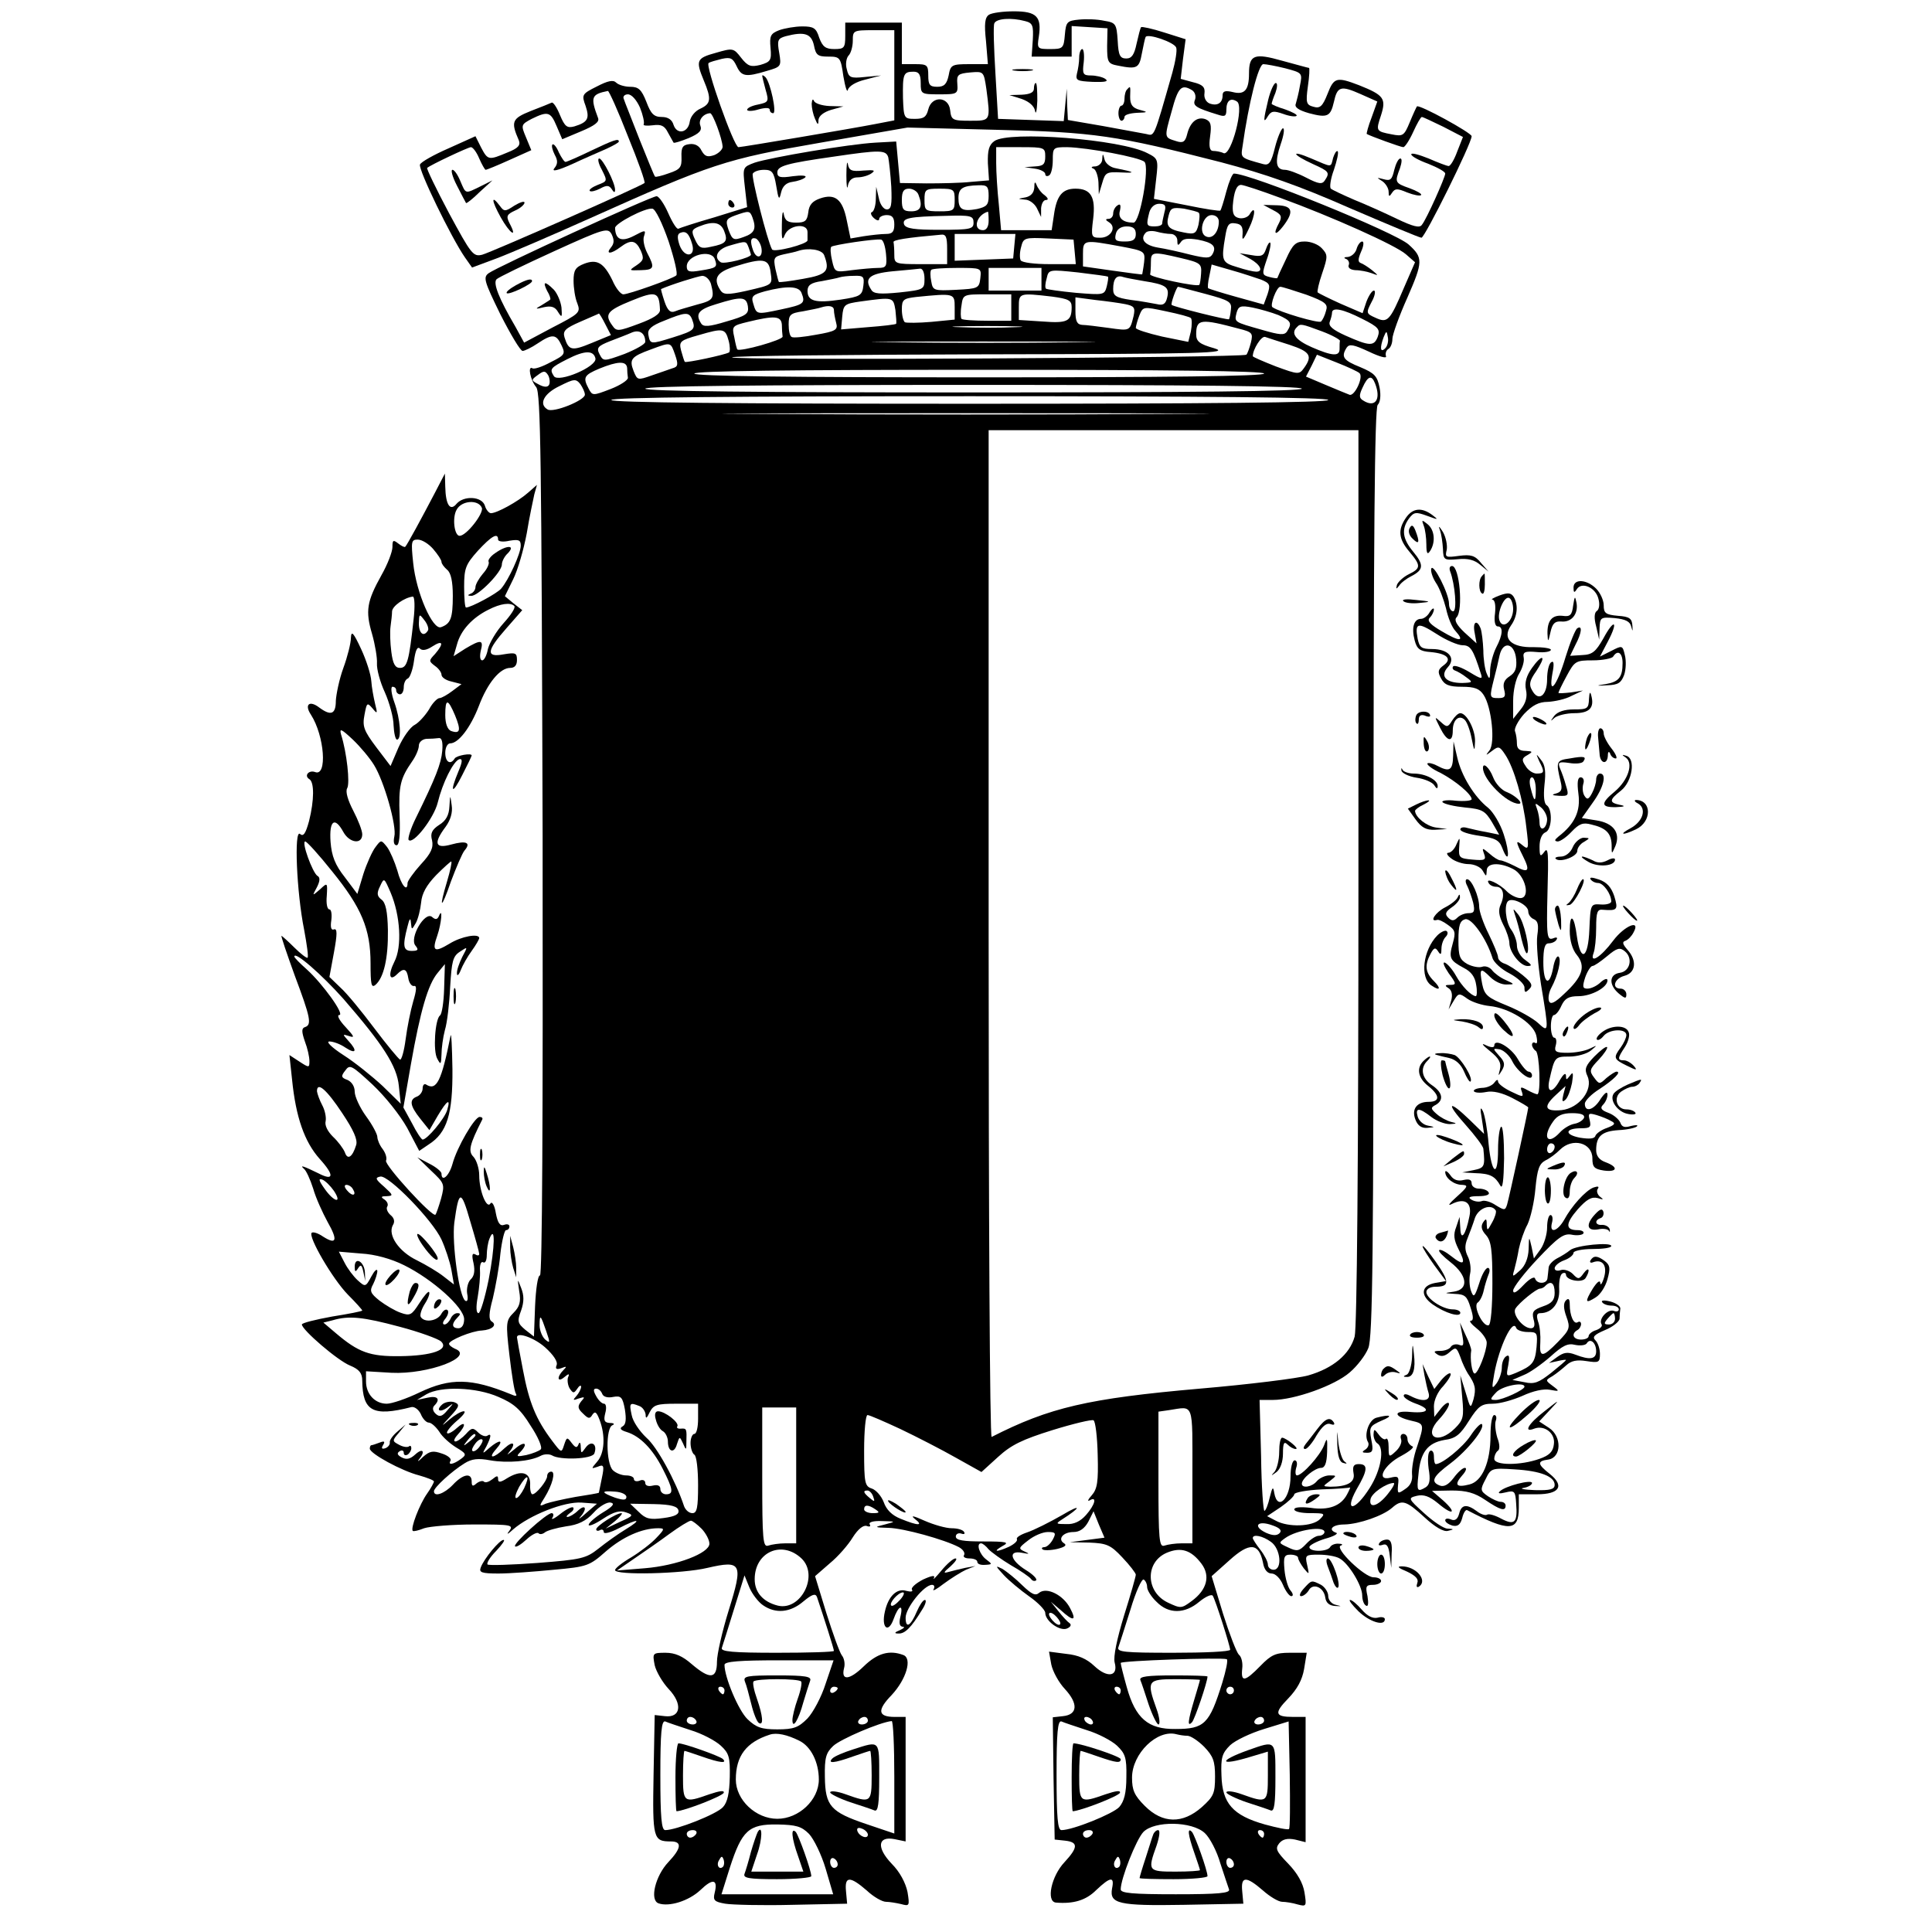 <?xml version="1.0" standalone="no"?>
<!DOCTYPE svg PUBLIC "-//W3C//DTD SVG 20010904//EN"
 "http://www.w3.org/TR/2001/REC-SVG-20010904/DTD/svg10.dtd">
<svg version="1.0" xmlns="http://www.w3.org/2000/svg"
 width="512pt" height="512pt" viewBox="0 0 512 512"
 preserveAspectRatio="xMidYMid meet">
<g transform="translate(0,512) scale(0.1,-0.1)"
fill="#000000" stroke="none">
<path d="M2621 5081 c-11 -7 -13 -24 -8 -70 l5 -61 -49 0 c-47 0 -50 -2 -55
-30 -5 -23 -12 -30 -30 -30 -20 0 -24 5 -24 30 0 28 -3 30 -35 30 l-35 0 0 55
0 55 -75 0 -75 0 0 -35 c0 -32 -3 -35 -29 -35 -23 0 -31 6 -40 30 -8 26 -15
30 -45 30 -19 0 -47 -5 -61 -10 -23 -9 -26 -15 -23 -47 3 -33 0 -37 -27 -45
-25 -6 -33 -4 -51 19 -20 26 -22 26 -67 13 -51 -14 -54 -20 -32 -73 21 -50 19
-62 -9 -75 -14 -6 -26 -21 -28 -34 -4 -30 -34 -36 -43 -9 -4 14 -15 21 -31 21
-21 0 -29 8 -41 40 -13 33 -21 40 -43 40 -14 0 -31 5 -37 11 -8 8 -22 5 -51
-10 -40 -20 -41 -22 -30 -52 11 -33 6 -43 -30 -54 -19 -5 -25 -1 -38 30 -8 20
-18 35 -22 33 -4 -2 -29 -12 -55 -22 -50 -20 -54 -28 -32 -78 5 -13 -2 -21
-30 -32 -50 -21 -52 -21 -70 13 l-15 30 -71 -32 c-39 -17 -73 -36 -76 -43 -5
-13 83 -194 119 -246 l19 -27 67 25 c37 14 146 61 242 104 328 147 361 158
615 202 l230 40 235 -6 c259 -6 319 -15 596 -86 117 -31 206 -62 340 -121 100
-43 186 -79 191 -79 9 0 133 250 133 269 0 9 -139 85 -145 79 -1 -1 -10 -20
-19 -42 -15 -36 -18 -38 -48 -32 -42 8 -42 9 -28 51 14 44 7 53 -58 79 -60 23
-67 21 -84 -23 -13 -33 -20 -39 -37 -34 -19 5 -21 10 -15 54 4 27 5 49 3 49
-2 0 -34 9 -71 19 -74 21 -88 16 -88 -34 0 -44 -12 -57 -43 -49 -21 5 -27 2
-27 -9 0 -20 -14 -29 -35 -21 -9 4 -15 15 -13 27 2 16 -5 23 -30 29 l-33 9 6
52 7 53 -57 18 c-31 10 -59 16 -61 14 -2 -2 -7 -22 -12 -44 -6 -29 -13 -39
-27 -39 -17 0 -21 8 -23 47 -3 45 -5 48 -36 53 -18 4 -48 5 -67 3 -31 -3 -34
-6 -37 -40 -3 -36 -5 -38 -39 -38 -34 0 -35 1 -30 33 8 53 -6 67 -66 67 -29 0
-58 -4 -66 -9z m96 -17 c20 -5 22 -12 20 -50 l-3 -44 53 0 53 0 0 41 0 40 48
-3 47 -3 -1 -47 c0 -43 2 -47 29 -52 50 -10 56 -7 63 32 4 20 8 40 10 44 6 10
76 -14 81 -28 3 -7 -2 -37 -10 -66 -51 -179 -47 -168 -70 -163 -12 2 -64 12
-114 21 l-93 16 -2 42 -1 41 -4 -43 -4 -43 -87 3 -87 3 -7 120 c-4 66 -6 126
-3 133 5 13 45 16 82 6z m-347 -143 l0 -120 -52 -10 c-56 -11 -352 -61 -361
-61 -12 0 -89 218 -79 223 4 3 19 7 35 11 23 5 29 2 39 -19 13 -28 24 -30 80
-13 38 11 39 12 33 48 -6 33 -4 38 17 44 50 13 68 7 75 -24 5 -26 10 -30 38
-30 31 0 33 -2 40 -52 5 -29 10 -45 12 -36 3 10 21 21 46 27 l42 11 -43 -4
c-38 -4 -43 -2 -48 21 -4 13 -1 30 5 36 6 6 11 24 11 39 0 27 1 28 55 28 l55
0 0 -119z m1036 18 c45 -12 46 -12 39 -46 -3 -19 -9 -41 -11 -48 -4 -9 7 -17
35 -25 49 -13 57 -9 66 30 9 41 18 44 70 21 l45 -20 -15 -42 c-9 -23 -14 -43
-13 -44 8 -5 90 -35 97 -35 4 0 16 18 26 40 10 22 20 40 23 40 3 0 28 -12 57
-26 l52 -27 -15 -38 c-8 -22 -18 -39 -23 -39 -4 0 -28 9 -53 20 -25 10 -46 16
-46 11 0 -5 20 -16 45 -25 25 -10 45 -21 45 -26 0 -10 -50 -122 -62 -136 -6
-9 -24 -4 -66 16 -31 15 -82 38 -112 50 -30 13 -58 26 -63 30 -4 3 -1 26 8 50
8 24 13 46 10 49 -3 3 -8 -5 -12 -17 -7 -27 -1 -26 -58 -2 -56 24 -52 11 5
-15 42 -19 45 -22 31 -43 -7 -11 -16 -10 -49 7 -23 12 -48 21 -57 21 -24 0
-27 21 -11 68 8 23 11 42 6 42 -4 0 -14 -23 -21 -50 -10 -41 -16 -49 -31 -45
-62 17 -60 16 -55 48 16 114 42 217 55 217 7 0 34 -5 58 -11z m-966 -39 c0
-29 1 -30 49 -30 48 0 50 1 48 28 -2 24 2 27 34 30 36 3 36 3 43 -44 11 -85
12 -84 -43 -84 -47 0 -50 2 -53 28 -4 37 -49 39 -58 2 -5 -20 -12 -25 -35 -25
-29 0 -30 1 -32 55 -1 64 1 70 28 70 14 0 19 -7 19 -30z m719 -19 c8 -5 11
-16 8 -25 -7 -16 2 -22 61 -40 18 -6 22 -4 22 13 0 24 11 33 28 22 20 -12 -15
-144 -35 -137 -8 4 -21 6 -28 6 -9 0 -12 11 -8 39 4 30 2 39 -12 45 -22 8 -41
-7 -49 -40 -5 -20 -11 -24 -29 -18 -32 10 -32 8 -12 79 17 64 26 73 54 56z
m-1495 -122 c27 -66 47 -122 44 -124 -8 -8 -407 -184 -430 -190 -24 -6 -29 1
-88 110 -34 64 -60 118 -58 120 9 8 109 55 116 55 5 0 15 -13 22 -30 7 -16 15
-30 17 -30 3 0 32 12 63 26 l58 26 -14 34 c-14 33 -13 34 15 49 43 21 50 19
66 -19 l15 -35 50 21 c36 15 49 25 45 35 -21 56 -18 63 26 72 3 0 27 -53 53
-120z m32 76 c8 -20 12 -39 10 -44 -3 -4 8 -5 24 -3 22 3 31 -1 40 -19 7 -13
14 -25 15 -27 2 -2 20 4 40 12 28 12 36 20 31 33 -6 15 8 32 26 33 7 0 32 -67
33 -89 0 -7 -10 -17 -22 -22 -18 -6 -25 -4 -34 12 -6 13 -18 19 -32 17 -18 -2
-22 -9 -21 -34 1 -27 -3 -33 -33 -43 -19 -7 -36 -11 -37 -9 -2 1 -20 46 -41
98 -20 52 -40 101 -42 108 -3 6 2 12 11 12 10 0 23 -15 32 -35z"/>
<path d="M2860 4968 c0 -13 -3 -32 -6 -43 -4 -18 0 -20 42 -22 33 -1 43 1 33
8 -7 5 -25 9 -38 9 -21 0 -23 4 -19 35 2 19 0 35 -4 35 -4 0 -8 -10 -8 -22z"/>
<path d="M2688 4933 c12 -2 32 -2 45 0 12 2 2 4 -23 4 -25 0 -35 -2 -22 -4z"/>
<path d="M2740 4885 c0 -10 -11 -15 -32 -16 l-33 -1 32 -10 c20 -7 34 -19 36
-32 2 -11 5 0 6 27 0 26 -1 47 -4 47 -3 0 -5 -7 -5 -15z"/>
<path d="M2987 4883 c-4 -3 -7 -15 -7 -25 0 -10 -4 -18 -8 -18 -4 0 -8 -9 -8
-20 0 -11 4 -20 8 -20 4 0 8 5 8 10 0 6 15 10 33 11 30 1 30 2 7 8 -19 5 -25
14 -25 34 1 30 1 30 -8 20z"/>
<path d="M2020 4919 c0 -2 4 -19 9 -37 9 -31 8 -33 -20 -39 -16 -3 -29 -9 -29
-14 0 -4 14 -4 30 1 18 5 30 5 30 -1 0 -5 4 -9 9 -9 10 0 -7 80 -20 95 -5 5
-9 7 -9 4z"/>
<path d="M2151 4845 c0 -11 4 -29 9 -40 7 -17 9 -17 9 -3 1 11 14 21 34 27
l32 9 -37 1 c-20 1 -39 7 -41 14 -3 6 -5 3 -6 -8z"/>
<path d="M3361 4856 c-13 -54 -14 -66 -1 -44 9 14 15 15 41 6 16 -6 32 -8 35
-5 3 3 -11 10 -30 17 -20 6 -36 13 -36 15 0 2 4 15 10 29 5 14 6 26 1 26 -5 0
-14 -20 -20 -44z"/>
<path d="M3695 4670 c-6 -26 -10 -30 -28 -25 -19 5 -20 5 -4 -5 9 -6 17 -19
17 -28 0 -14 2 -14 9 -3 8 12 14 12 40 1 18 -7 34 -10 37 -7 3 3 -11 11 -30
18 -40 14 -40 16 -26 53 5 15 6 26 1 26 -5 0 -12 -14 -16 -30z"/>
<path d="M1565 4720 c-33 -16 -63 -29 -66 -29 -3 -1 -11 11 -18 25 -6 15 -14
24 -17 21 -3 -3 0 -15 6 -27 9 -16 8 -25 -1 -36 -8 -10 9 -6 47 11 32 15 74
33 92 41 17 8 32 16 32 19 0 9 -14 4 -75 -25z"/>
<path d="M1595 4670 c15 -30 15 -30 -11 -40 -15 -6 -24 -13 -21 -16 3 -3 15 0
27 6 18 10 24 9 31 -1 6 -10 9 -10 9 -2 0 19 -33 83 -42 83 -5 0 -2 -14 7 -30z"/>
<path d="M1211 4628 c12 -24 23 -44 24 -46 1 -2 18 11 36 29 l34 31 -32 -16
c-41 -20 -38 -21 -53 14 -7 17 -16 30 -21 30 -5 0 0 -19 12 -42z"/>
<path d="M1327 4544 c24 -43 46 -58 23 -15 -9 18 -7 23 15 33 14 6 25 16 25
21 0 5 -12 1 -27 -8 -24 -16 -27 -16 -38 -1 -24 32 -23 15 2 -30z"/>
<path d="M2635 4746 c-14 -10 -18 -24 -17 -59 l3 -45 -48 -4 c-26 -3 -79 -4
-118 -4 l-70 1 -5 55 -5 55 -55 -3 c-71 -4 -277 -39 -320 -53 -32 -12 -32 -12
-26 -65 l6 -53 -87 -27 c-49 -14 -91 -28 -95 -30 -4 -3 -16 16 -27 41 -11 25
-25 45 -31 45 -14 0 -422 -187 -445 -204 -15 -11 -12 -21 31 -109 27 -53 53
-97 59 -97 5 0 24 9 40 20 39 26 49 25 63 -5 11 -23 9 -26 -29 -45 -22 -12
-43 -19 -48 -16 -13 8 -6 -31 10 -50 12 -15 14 -185 17 -1186 1 -758 -1 -1168
-7 -1168 -6 0 -11 -37 -13 -81 l-3 -81 -23 18 c-20 17 -22 22 -11 51 8 23 8
40 0 60 -10 26 -10 26 -5 -9 5 -28 1 -41 -15 -57 -20 -20 -21 -26 -11 -112 6
-51 13 -96 17 -102 4 -7 0 -8 -13 -2 -105 43 -160 44 -242 5 -35 -17 -74 -30
-87 -30 -31 0 -55 25 -55 59 l0 27 67 -4 c98 -5 224 43 168 64 -8 4 -15 9 -15
13 0 9 60 34 87 35 28 2 41 15 26 24 -8 5 -8 21 3 61 7 30 17 83 20 118 4 35
11 63 15 63 5 0 9 4 9 10 0 5 -6 7 -14 4 -11 -4 -17 5 -22 31 -3 20 -10 32
-14 26 -10 -17 -30 33 -30 74 0 18 -7 40 -15 49 -15 15 -11 32 23 99 2 4 -1 7
-7 7 -13 0 -60 -80 -72 -125 -9 -32 -29 -49 -29 -25 0 5 -14 17 -32 26 l-32
17 36 -35 c36 -34 37 -36 27 -74 -6 -21 -13 -41 -15 -43 -8 -8 -135 131 -131
143 3 7 -1 20 -9 31 -8 10 -14 25 -14 32 0 7 -13 32 -30 55 -16 22 -30 52 -30
65 0 14 -8 26 -19 31 -17 6 -18 10 -6 25 12 17 17 14 72 -37 34 -32 73 -81 92
-115 l32 -61 25 17 c49 31 64 81 63 200 -1 59 -3 99 -5 88 -24 -120 -37 -147
-65 -129 -5 3 -9 -2 -9 -11 0 -8 -7 -18 -15 -21 -21 -8 -19 -24 9 -59 l24 -30
22 38 c25 42 35 48 25 15 -7 -23 -53 -78 -65 -78 -3 0 -16 19 -28 43 l-23 42
20 115 c25 141 45 211 71 242 l19 23 -2 -65 c-1 -36 -6 -68 -11 -71 -13 -10
-19 -95 -7 -115 9 -17 10 -15 11 11 0 17 4 46 9 65 6 19 12 71 14 115 4 67 7
81 26 93 21 14 21 14 6 -14 -8 -16 -15 -36 -14 -44 0 -8 5 -4 10 9 5 13 18 36
29 51 11 15 20 31 20 34 0 13 -47 5 -79 -15 -40 -24 -47 -20 -32 22 11 32 15
78 4 51 -4 -9 -9 -10 -18 -2 -19 16 -61 -56 -44 -76 9 -11 7 -14 -10 -14 -22
0 -25 12 -11 65 5 21 8 24 9 10 2 -20 2 -20 13 -1 6 11 12 35 14 54 2 24 14
46 40 73 21 21 39 37 40 36 2 -2 -3 -25 -11 -52 -23 -76 -16 -77 10 -1 14 37
30 75 36 82 18 21 5 27 -35 16 -43 -12 -48 3 -15 47 13 18 19 38 16 57 -4 29
-4 29 -6 -3 -1 -23 -9 -38 -27 -49 -20 -13 -24 -23 -19 -41 4 -19 -2 -34 -30
-64 -19 -21 -35 -44 -35 -49 0 -26 -17 -6 -27 33 -7 23 -19 51 -27 62 -16 20
-16 20 -31 0 -8 -10 -23 -43 -32 -71 l-16 -53 -33 44 c-26 33 -35 56 -38 94
-4 57 11 68 34 26 16 -29 50 -34 50 -6 0 10 -11 38 -24 63 -14 27 -21 50 -16
59 8 13 -1 95 -16 142 -5 18 0 16 31 -13 20 -19 45 -49 56 -67 27 -43 61 -163
54 -190 -3 -14 -1 -23 6 -23 7 0 10 25 8 78 -3 80 2 99 33 144 10 14 18 33 18
42 0 9 9 17 20 18 11 0 26 1 33 2 8 1 11 -11 9 -34 -3 -34 -17 -70 -70 -178
-14 -28 -22 -55 -19 -58 12 -13 67 58 77 99 13 53 41 109 57 115 9 2 9 -6 -2
-32 -24 -57 -17 -64 10 -10 14 27 25 50 25 52 0 7 -40 0 -45 -8 -11 -18 -25
-10 -25 15 0 14 6 25 13 25 22 0 54 42 76 99 23 61 56 101 83 101 12 0 18 7
18 21 0 19 -4 20 -35 15 -48 -9 -46 9 7 69 l42 48 -23 18 -23 19 22 45 c12 24
28 79 36 122 7 43 17 89 20 103 l7 25 -24 -21 c-26 -23 -82 -54 -98 -54 -5 0
-13 9 -16 20 -8 25 -56 27 -75 5 -17 -21 -29 -3 -30 45 l-1 35 -27 -52 c-34
-65 -73 -137 -78 -142 -2 -2 -10 2 -19 9 -13 10 -15 9 -15 -10 0 -12 -13 -46
-29 -74 -39 -70 -43 -95 -25 -156 8 -28 14 -64 13 -78 -1 -15 8 -49 21 -77 12
-27 23 -67 23 -87 1 -21 5 -38 9 -38 13 0 9 54 -7 99 -8 22 -10 41 -5 41 6 0
10 -4 10 -10 0 -5 5 -10 10 -10 6 0 10 9 10 19 0 11 5 21 11 23 5 2 13 23 16
46 4 29 9 40 16 33 6 -6 18 -4 33 6 28 18 31 8 7 -20 -17 -18 -17 -19 0 -32 9
-6 17 -17 17 -23 0 -7 12 -15 26 -18 l27 -7 -24 -18 c-13 -10 -29 -19 -34 -19
-6 0 -19 -13 -28 -30 -10 -16 -27 -35 -38 -41 -12 -6 -31 -33 -43 -60 l-21
-49 -38 50 c-33 44 -37 55 -31 86 6 32 7 33 21 17 13 -16 14 -15 7 12 -4 17
-9 44 -10 60 -1 17 -13 55 -27 85 -20 43 -26 50 -27 30 0 -14 -9 -50 -20 -80
-11 -30 -19 -70 -20 -87 0 -36 -13 -41 -44 -18 -26 20 -40 8 -22 -19 36 -56
44 -165 11 -152 -17 6 -30 -10 -15 -19 13 -8 13 -55 -1 -111 -9 -33 -15 -42
-24 -34 -16 13 -9 -155 11 -254 7 -38 12 -72 9 -74 -2 -2 -18 10 -35 27 -17
17 -33 31 -34 31 -2 0 14 -47 35 -105 42 -112 46 -131 27 -137 -9 -3 -9 -12 0
-38 7 -18 12 -41 12 -52 0 -18 -1 -18 -27 -1 l-26 17 7 -65 c10 -100 33 -165
73 -210 40 -44 38 -60 -4 -38 -37 18 -50 23 -38 12 6 -4 17 -28 25 -53 7 -25
25 -64 38 -88 28 -49 24 -62 -12 -39 -13 9 -26 13 -30 10 -10 -10 55 -122 96
-164 21 -21 38 -40 38 -42 0 -2 -36 -9 -80 -16 -44 -8 -80 -17 -80 -21 0 -14
95 -96 128 -109 24 -10 32 -20 32 -40 1 -81 28 -96 130 -70 8 2 19 -6 25 -18
5 -13 15 -23 21 -23 7 0 19 -11 28 -24 8 -14 29 -32 45 -42 27 -16 28 -19 13
-30 -20 -15 -36 -18 -28 -5 3 5 -7 14 -23 19 -23 8 -32 7 -50 -9 -11 -11 -16
-14 -11 -7 18 21 11 32 -9 14 -14 -13 -24 -15 -37 -8 -11 6 -13 11 -5 16 6 4
11 2 11 -4 0 -6 4 -8 10 -5 5 3 10 11 10 17 0 6 -3 8 -6 5 -4 -3 -15 -2 -26 4
-19 10 -19 11 -1 32 l18 22 -22 -19 c-12 -10 -21 -23 -20 -28 1 -6 -4 -13 -12
-16 -9 -3 -11 0 -6 8 6 10 4 12 -9 7 -10 -4 -20 -7 -22 -7 -2 0 -4 -4 -4 -9 0
-13 84 -59 131 -71 21 -6 39 -13 39 -16 0 -3 -8 -18 -18 -32 -20 -28 -45 -93
-38 -99 2 -2 15 1 30 7 15 5 75 10 133 10 99 0 105 -1 92 -18 -8 -10 -3 -8 11
5 44 38 135 74 181 71 l41 -3 -29 -25 c-15 -14 -22 -18 -15 -10 19 22 14 35
-6 17 -10 -10 -23 -17 -28 -17 -5 0 -2 4 6 10 8 5 12 11 9 15 -3 3 -19 -5 -34
-17 -16 -13 -26 -17 -21 -10 4 6 3 12 -2 12 -14 0 -104 -82 -97 -88 3 -3 16 5
30 18 14 13 28 20 32 17 3 -4 11 -3 17 2 6 5 31 12 56 16 32 4 53 14 73 36 15
17 36 29 45 27 12 -2 7 -10 -20 -26 -21 -13 -38 -28 -38 -33 0 -5 17 2 38 16
29 19 45 23 61 17 21 -7 20 -9 -16 -25 l-38 -18 25 20 c14 12 21 21 17 21 -14
0 -67 -34 -67 -43 0 -4 5 -5 10 -2 5 3 10 1 10 -5 0 -6 17 -2 40 10 52 27 64
25 18 -3 -20 -12 -52 -35 -72 -51 -33 -26 -45 -29 -162 -38 -69 -5 -128 -7
-132 -4 -3 4 7 20 23 36 16 17 25 30 19 29 -10 0 -51 -49 -60 -73 -5 -13 2
-16 47 -16 30 0 96 5 147 10 88 8 94 10 138 49 44 38 95 61 138 61 18 0 18 -2
-5 -26 -13 -14 -43 -37 -66 -51 -24 -14 -43 -29 -43 -34 0 -14 179 -10 245 6
91 21 95 12 56 -113 -17 -55 -31 -116 -31 -136 0 -46 -19 -47 -67 -6 -24 21
-44 30 -69 30 -35 0 -35 -1 -29 -33 4 -17 21 -46 37 -63 38 -40 32 -77 -10
-72 l-27 3 -3 -159 c-3 -169 -1 -176 46 -176 30 0 28 -18 -7 -55 -34 -36 -50
-100 -26 -109 28 -10 80 6 111 35 33 32 47 29 38 -7 -5 -20 -1 -24 28 -29 18
-3 98 -5 178 -3 l145 3 -3 33 c-4 40 10 41 55 2 18 -17 41 -30 51 -30 9 0 27
-3 40 -6 22 -6 23 -5 17 32 -5 24 -20 53 -42 75 -41 43 -37 74 8 65 l29 -6 0
165 0 165 -29 0 c-45 0 -47 18 -8 58 39 42 55 97 31 106 -37 14 -69 5 -105
-30 -38 -37 -61 -39 -52 -4 3 11 0 26 -6 33 -6 8 -24 58 -41 112 l-30 98 39
34 c22 18 49 49 61 69 14 22 28 33 37 30 8 -3 11 -1 8 4 -4 6 9 10 32 9 38 -1
38 -1 8 -9 -29 -7 -29 -8 10 -9 40 -1 148 -31 186 -51 11 -6 17 -15 14 -21 -4
-5 3 -9 14 -9 12 0 21 -4 21 -9 0 -6 9 -9 21 -8 19 1 19 2 3 14 -18 13 -28 43
-14 43 4 0 13 -7 20 -16 8 -8 34 -27 59 -42 25 -14 49 -31 53 -36 4 -6 10 -7
14 -4 3 4 -9 16 -27 27 -42 26 -48 53 -11 46 20 -4 22 -3 8 3 -18 8 -17 10 9
30 15 12 38 22 52 22 21 0 22 -3 13 -20 -6 -11 -16 -20 -22 -20 -6 0 -9 -3 -5
-6 3 -3 20 -3 38 1 21 5 27 10 19 15 -18 11 -3 30 25 30 16 0 29 9 39 27 l14
28 14 -35 15 -35 -46 -6 -46 -6 52 -1 c46 -2 56 -6 87 -39 20 -21 36 -42 36
-46 0 -5 -14 -54 -31 -108 -19 -62 -29 -110 -25 -125 10 -37 -19 -42 -54 -9
-20 19 -43 29 -74 32 l-46 6 6 -34 c4 -19 20 -48 36 -65 36 -39 34 -68 -5 -72
l-27 -3 2 -162 3 -162 28 -3 c35 -4 34 -18 -2 -57 -35 -37 -49 -104 -23 -107
47 -4 80 6 107 33 38 36 49 37 42 4 -7 -40 17 -46 190 -43 l158 3 -3 33 c-4
40 10 41 55 2 18 -16 41 -30 51 -30 9 0 28 -3 41 -7 23 -6 24 -5 18 32 -4 25
-19 51 -43 76 -32 33 -35 40 -24 54 9 11 22 14 42 10 l28 -7 0 166 0 166 -33
0 c-49 0 -51 10 -13 49 24 25 37 49 42 78 l7 43 -45 0 c-37 0 -49 -5 -78 -35
-41 -42 -52 -44 -48 -7 2 15 -2 32 -9 37 -6 6 -25 55 -42 109 l-30 99 47 42
c53 48 78 47 89 -6 3 -19 12 -29 23 -29 10 0 23 -13 30 -30 7 -17 17 -30 22
-30 6 0 5 7 -2 15 -7 8 -14 33 -16 55 -3 34 -1 40 16 40 11 0 20 -4 20 -8 0
-5 7 -17 15 -28 15 -18 15 -18 9 9 -6 26 -4 27 31 27 20 0 45 -4 55 -10 24
-13 60 -72 60 -98 0 -11 4 -24 10 -27 6 -4 7 6 4 25 -6 26 -4 30 15 30 11 0
21 5 21 10 0 6 -9 10 -20 10 -24 0 -104 77 -87 84 7 2 4 5 -5 5 -9 1 -20 -3
-23 -9 -8 -13 -55 -13 -55 0 0 5 19 15 41 22 23 6 37 14 30 16 -23 8 -10 22
22 22 39 1 102 23 126 44 26 23 37 20 86 -25 28 -26 51 -39 62 -36 17 4 17 5
-1 6 -10 0 -38 19 -62 41 -43 39 -43 40 -19 46 18 4 33 -1 56 -20 40 -34 51
-26 13 8 l-29 25 52 1 c39 0 61 -6 89 -25 40 -27 54 -31 54 -15 0 6 -6 10 -13
10 -7 0 -22 7 -34 15 -20 14 -21 17 -6 45 14 29 16 30 77 26 69 -4 106 -19
106 -41 0 -12 -12 -15 -52 -14 -29 1 -43 4 -30 6 12 2 22 8 22 13 0 10 -71 -8
-85 -22 -7 -6 -1 -7 15 -3 24 6 26 3 28 -30 4 -50 -4 -58 -39 -40 -16 9 -33
14 -38 11 -4 -3 -17 1 -27 9 -27 20 -41 18 -47 -6 -4 -15 -11 -20 -21 -16 -9
4 -16 3 -16 -2 0 -5 9 -11 19 -14 14 -3 21 2 26 20 3 13 9 23 13 21 111 -58
137 -57 137 6 l0 36 48 0 c60 0 74 22 34 54 -33 26 -34 34 -4 38 35 5 37 61 2
84 l-26 17 28 30 c28 30 28 30 -14 -3 -43 -33 -57 -58 -27 -46 27 10 56 -12
52 -41 -2 -20 -12 -30 -38 -39 -50 -18 -120 -18 -120 0 0 8 4 17 9 21 6 3 6
17 -1 35 -5 17 -7 37 -4 45 3 8 1 15 -4 15 -6 0 -10 -24 -10 -54 0 -71 -22
-122 -56 -130 -35 -9 -41 -1 -19 24 10 11 13 20 7 20 -6 0 -19 -12 -30 -27
-13 -17 -25 -24 -36 -20 -26 10 -19 24 28 59 45 34 93 94 83 104 -3 3 -17 -11
-30 -31 -21 -31 -75 -75 -92 -75 -3 0 -5 9 -5 21 0 11 -5 17 -10 14 -6 -4 -7
-23 -4 -47 5 -29 3 -42 -7 -49 -23 -14 -25 -11 -20 33 5 59 24 84 69 92 30 4
42 14 65 51 25 39 33 45 63 45 19 0 54 10 79 21 28 13 56 19 72 16 26 -5 27
-4 8 10 -20 15 -20 15 -1 26 11 7 27 20 37 29 13 12 28 15 53 11 33 -5 36 -4
36 19 0 13 -5 29 -12 36 -9 9 -3 15 25 27 20 8 38 22 39 30 0 8 1 20 2 27 1 6
-11 15 -27 19 -16 4 -25 3 -21 -2 3 -5 14 -9 25 -9 10 0 19 -4 19 -10 0 -5 -6
-7 -13 -4 -16 6 -41 -21 -33 -35 4 -5 -3 -12 -14 -16 -11 -3 -20 -11 -20 -16
0 -5 -9 -9 -20 -9 -21 0 -27 15 -10 25 6 3 10 11 10 16 0 6 -4 8 -9 5 -10 -7
-21 17 -21 47 0 14 -3 18 -10 11 -7 -7 -7 -21 1 -43 11 -30 9 -35 -22 -67 -41
-42 -50 -43 -47 -1 1 17 -1 42 -6 55 -5 16 -3 22 6 22 31 0 52 27 50 63 -1 20
2 38 8 42 5 3 10 2 10 -3 0 -15 43 -23 52 -9 13 21 9 32 -5 13 -12 -17 -15
-17 -29 -2 -9 9 -24 13 -32 10 -9 -3 -16 -1 -16 5 0 6 11 16 25 21 14 5 25 14
25 20 0 5 23 10 50 10 28 0 50 3 50 8 0 11 -93 2 -109 -11 -7 -6 -23 -16 -35
-22 -11 -6 -22 -17 -22 -25 -1 -8 -2 -21 -3 -27 -1 -16 -28 -17 -33 -1 -2 6
-15 -1 -31 -18 -18 -19 -27 -24 -27 -14 0 8 29 46 65 84 54 57 69 68 90 64 14
-3 28 -1 31 3 3 5 -4 9 -15 9 -33 0 -33 17 0 55 24 27 37 34 53 30 15 -5 17
-4 7 3 -7 5 -11 15 -7 21 5 7 1 8 -11 4 -21 -8 -58 -49 -78 -86 -18 -31 -40
-37 -32 -7 3 11 1 20 -4 20 -5 0 -9 -15 -9 -33 0 -18 -8 -44 -17 -57 l-18 -25
-6 30 c-7 30 -7 30 -8 -6 -1 -23 -9 -43 -22 -55 -21 -19 -22 -19 -16 1 3 11 9
36 12 55 4 19 14 49 23 65 8 17 18 59 21 95 5 52 10 66 27 75 11 5 28 18 38
28 33 33 86 19 86 -23 0 -23 5 -28 30 -32 36 -5 40 9 5 22 -17 6 -25 17 -25
32 0 37 15 50 59 53 23 1 45 6 49 10 4 4 -3 4 -16 1 -16 -5 -24 -3 -28 9 -4 9
-18 21 -32 26 -19 7 -22 13 -14 21 7 7 12 19 12 27 0 10 -7 5 -18 -11 -18 -30
-42 -37 -42 -13 0 8 18 26 39 39 38 25 59 46 45 46 -4 0 -16 -8 -27 -17 -18
-17 -19 -17 -33 2 -13 17 -11 22 13 47 14 15 24 30 22 33 -3 3 -18 -9 -34 -25
-23 -24 -27 -33 -18 -52 16 -36 -22 -85 -69 -90 -45 -4 -49 9 -14 41 l25 23
-6 -23 c-4 -17 -3 -21 5 -14 7 6 14 26 18 45 4 26 3 31 -5 20 -10 -13 -11 -13
-11 0 -1 8 -7 3 -16 -12 -19 -36 -36 -36 -28 0 14 61 14 62 53 62 20 0 46 7
57 16 18 15 18 15 -3 5 -12 -6 -38 -11 -59 -11 -31 0 -36 3 -31 20 3 11 1 20
-4 20 -5 0 -9 14 -9 30 0 17 4 30 8 30 5 0 14 11 20 25 9 19 19 25 45 25 34 0
77 23 77 42 0 6 -8 4 -18 -5 -10 -10 -26 -17 -35 -17 -13 0 -14 5 -6 30 6 17
15 30 19 30 5 0 22 12 39 26 26 22 34 24 47 13 22 -18 14 -53 -13 -57 -29 -4
-30 -32 -3 -55 17 -14 20 -14 20 -2 0 8 -7 15 -15 15 -25 0 -17 27 10 34 30 8
34 40 8 69 -13 15 -15 21 -5 24 7 3 16 12 21 22 20 36 -24 18 -54 -22 -32 -43
-63 -63 -52 -33 4 10 7 40 7 67 0 42 3 50 18 48 38 -3 41 0 30 36 -8 24 -20
37 -40 44 -18 6 -26 7 -23 1 4 -6 13 -10 20 -10 14 0 35 -29 35 -49 0 -5 -12
-9 -27 -8 -28 2 -28 1 -31 -66 -3 -77 -23 -89 -33 -19 -7 56 -19 65 -19 15 0
-25 7 -50 19 -64 24 -30 15 -58 -34 -103 -25 -24 -36 -29 -40 -19 -3 8 0 24 6
35 18 33 28 77 19 83 -4 3 -11 -11 -14 -30 -10 -52 -26 -42 -26 15 0 37 4 50
14 50 8 0 18 4 21 10 4 6 -1 7 -10 3 -15 -5 -17 6 -14 121 3 103 2 123 -8 109
-11 -15 -13 -13 -13 14 0 18 6 33 15 37 18 6 20 61 4 72 -7 4 -9 24 -6 54 4
34 2 53 -9 66 -14 18 -14 18 -5 -3 15 -29 14 -33 -7 -33 -9 0 -23 9 -29 20
-11 16 -10 21 5 29 15 9 14 10 -5 11 -16 0 -23 6 -23 19 0 11 -2 25 -5 33 -3
7 8 28 24 46 22 23 39 32 63 32 18 1 47 7 63 16 l30 14 -32 -5 c-18 -2 -33 -3
-33 -1 0 2 10 23 22 45 21 39 24 41 69 41 26 0 51 5 54 10 12 19 25 10 25 -17
0 -38 -10 -50 -45 -56 -27 -4 -26 -5 5 -3 28 1 36 6 44 27 5 14 6 38 2 53 -6
26 -7 26 -36 11 l-30 -15 21 40 c29 55 17 62 -12 8 -20 -35 -29 -43 -56 -44
l-32 -2 14 29 c17 32 19 53 5 44 -5 -3 -19 -37 -31 -76 -23 -77 -46 -106 -35
-44 5 25 4 35 -3 30 -6 -3 -11 -23 -11 -45 0 -44 -23 -61 -40 -29 -9 15 -6 26
11 50 11 17 19 32 16 35 -3 3 -15 -9 -27 -26 -15 -21 -20 -39 -16 -58 4 -18 0
-35 -14 -52 l-20 -25 0 48 c0 27 7 58 16 72 8 13 14 32 12 42 -3 15 3 18 35
15 20 -2 37 1 37 6 0 4 -20 7 -45 7 -59 -2 -85 22 -61 57 18 25 20 56 7 77 -7
10 -15 11 -37 3 -16 -6 -24 -11 -19 -11 7 -1 9 -16 7 -36 -3 -21 0 -35 7 -35
15 0 14 -22 -4 -56 -8 -16 -15 -42 -16 -59 0 -26 -2 -27 -9 -10 -5 11 -9 39
-9 62 -1 23 -4 48 -7 57 -10 26 -22 18 -16 -11 l5 -28 -32 29 c-21 20 -28 33
-21 40 18 18 8 136 -12 136 -6 0 -8 -6 -5 -14 13 -34 19 -106 8 -106 -6 0 -11
9 -11 20 0 27 -42 109 -47 93 -2 -6 3 -23 12 -37 10 -14 21 -45 27 -68 5 -24
16 -51 25 -60 26 -29 11 -29 -36 -1 -31 18 -40 28 -32 36 6 6 11 16 11 22 0 5
-5 2 -11 -7 -5 -10 -16 -18 -23 -18 -19 0 -26 -23 -17 -57 6 -23 14 -29 42
-31 44 -4 58 -18 35 -35 -15 -11 -17 -17 -7 -35 9 -17 21 -22 55 -22 34 0 47
-5 58 -22 21 -32 31 -128 15 -147 -11 -14 -10 -14 7 -1 17 13 20 13 35 -10 23
-34 48 -120 56 -193 7 -56 6 -60 -9 -48 -20 17 -20 12 0 -28 20 -40 15 -46
-22 -26 -16 8 -33 15 -38 15 -5 0 -18 8 -29 18 -19 16 -20 16 -14 -1 6 -16 2
-18 -31 -15 -34 3 -37 5 -35 33 2 27 2 28 -7 8 -5 -13 -15 -23 -22 -23 -6 0
-3 -7 8 -15 10 -8 31 -15 46 -15 15 0 32 -8 37 -17 10 -17 10 -17 11 0 0 20
33 23 70 4 32 -16 47 -77 19 -77 -10 0 -26 8 -36 18 -20 21 -58 38 -48 22 3
-6 12 -10 20 -10 18 0 24 -21 12 -47 -7 -15 -5 -30 7 -54 9 -17 16 -39 16 -48
0 -24 29 -61 48 -61 13 0 12 3 -6 16 -12 8 -22 25 -22 38 0 12 -7 31 -15 42
-15 20 -20 70 -7 77 13 8 52 -12 52 -28 0 -9 7 -18 15 -21 11 -5 13 -16 9 -43
-3 -20 2 -79 10 -131 21 -126 21 -128 -8 -101 -13 12 -50 33 -82 46 -52 21
-60 28 -66 57 -8 42 -5 45 21 19 12 -12 31 -21 44 -20 22 0 21 1 -3 12 -14 6
-30 18 -36 26 -6 8 -18 12 -26 9 -8 -3 -25 0 -39 7 -21 12 -24 21 -24 64 0 39
4 51 18 55 17 4 56 -51 72 -102 3 -12 24 -31 46 -42 22 -12 39 -28 39 -37 0
-14 2 -15 13 -4 10 10 6 17 -18 37 -16 13 -38 27 -47 30 -10 3 -18 11 -18 17
0 7 -12 35 -25 62 -14 28 -25 60 -25 72 0 27 -20 73 -32 73 -5 0 -5 -8 0 -17
5 -10 12 -30 16 -45 5 -23 3 -28 -12 -28 -10 0 -23 -5 -30 -12 -9 -9 -15 -9
-24 0 -10 10 -7 16 10 28 12 8 22 21 21 27 0 8 -2 8 -6 -1 -3 -7 -18 -19 -34
-27 -25 -13 -42 -39 -21 -33 4 2 17 -4 29 -13 20 -14 21 -20 13 -49 -11 -39
-8 -45 29 -65 20 -10 30 -24 33 -45 3 -16 2 -30 -1 -30 -12 1 -37 26 -53 55
-9 16 -22 31 -29 34 -7 2 -2 -10 10 -28 21 -28 21 -31 4 -31 -14 0 -15 -2 -4
-9 8 -5 11 -17 7 -32 l-7 -24 13 22 c13 22 15 22 37 6 13 -9 39 -17 58 -19 52
-5 115 -44 124 -77 4 -16 3 -25 -2 -21 -5 3 -9 1 -9 -5 0 -5 5 -13 10 -16 10
-6 14 -115 4 -115 -3 0 -15 5 -26 11 -18 10 -20 9 -15 -4 5 -15 3 -15 -28 0
-19 9 -35 21 -35 27 0 6 -4 5 -9 -2 -5 -8 -20 -15 -34 -15 -14 -1 -23 -5 -21
-9 3 -4 17 -5 32 -2 18 4 43 -2 70 -16 23 -12 42 -23 42 -25 0 -7 -51 -241
-56 -257 -5 -16 -7 -16 -30 -2 -13 9 -30 14 -37 11 -8 -3 -20 -1 -28 4 -10 6
-4 9 19 9 20 0 31 4 27 10 -3 6 -15 10 -26 10 -10 0 -19 6 -19 14 0 10 -7 12
-21 9 -15 -4 -27 0 -35 12 -8 11 -14 14 -14 9 0 -16 23 -34 45 -34 17 -1 15
-5 -15 -32 -19 -17 -25 -25 -13 -19 35 18 55 4 47 -33 -10 -50 -23 -66 -24
-31 l-2 30 -9 -27 c-8 -20 -6 -34 6 -58 21 -40 15 -46 -19 -19 -15 12 -29 19
-32 16 -3 -3 11 -17 30 -32 45 -35 49 -72 9 -78 -27 -4 -27 -4 3 -6 26 -1 32
-6 41 -36 8 -24 8 -35 1 -35 -6 0 1 -9 16 -21 14 -11 26 -28 26 -37 0 -23 -23
-82 -32 -82 -7 0 -13 39 -9 62 0 4 -6 22 -15 40 l-15 33 6 -32 c5 -27 4 -32
-8 -27 -8 3 -18 1 -22 -5 -3 -6 -16 -11 -28 -11 -18 0 -19 -2 -7 -10 10 -6 20
-4 32 7 16 14 18 13 28 -13 5 -16 15 -36 20 -44 20 -29 22 -40 15 -68 -8 -26
-8 -26 -21 18 l-14 45 5 -58 c5 -52 3 -60 -19 -82 -46 -46 -86 -22 -42 24 14
15 26 33 26 40 0 7 -9 3 -20 -10 l-19 -24 -1 28 c0 16 10 39 25 54 13 15 22
30 19 33 -3 3 -14 -5 -25 -18 l-18 -23 -16 33 -15 33 5 -30 c3 -16 8 -38 11
-47 6 -21 -16 -24 -47 -8 -11 6 -19 7 -19 1 0 -5 14 -14 30 -20 43 -15 37 -27
-11 -23 -48 5 -47 -12 1 -23 35 -8 35 -9 15 -70 -9 -25 -14 -57 -13 -71 2 -18
-4 -31 -18 -40 -20 -14 -21 -13 -19 11 3 22 0 24 -20 19 -40 -10 -18 34 29 58
22 12 35 23 29 25 -7 3 -13 11 -13 19 0 8 -5 14 -11 14 -6 0 -9 -6 -6 -14 3
-8 -3 -22 -14 -32 -18 -17 -19 -16 -19 11 0 16 -3 25 -7 22 -3 -4 -12 1 -19
11 -12 16 -13 16 -14 0 0 -9 5 -20 10 -23 20 -12 10 -71 -20 -118 -39 -62 -69
-66 -35 -4 30 51 31 67 6 67 -14 0 -17 -6 -14 -24 5 -24 -16 -36 -62 -36 -20
1 -20 1 -1 15 19 15 19 15 -1 15 -11 0 -26 -7 -33 -15 -13 -16 -40 -20 -40 -7
0 14 35 42 51 42 10 0 15 12 16 42 1 38 0 40 -8 18 -11 -28 -58 -80 -72 -80
-4 0 -5 9 -2 20 4 11 2 20 -4 20 -6 0 -11 -19 -11 -43 0 -58 -34 -93 -43 -44
-3 19 -5 17 -12 -11 -4 -18 -10 -34 -14 -36 -3 -2 -8 63 -9 145 l-4 149 35 0
c57 0 164 38 204 73 20 17 42 46 49 64 12 27 14 252 14 1261 0 896 3 1231 11
1239 7 7 9 25 5 46 -6 30 -13 38 -51 54 -45 18 -52 27 -36 52 7 10 18 8 59
-11 27 -13 48 -19 45 -12 -2 7 0 15 6 19 6 3 11 15 11 27 0 11 18 61 40 110
41 94 42 105 3 140 -35 32 -419 188 -463 188 -4 0 -13 -21 -20 -47 -7 -27 -14
-49 -16 -51 -1 -2 -41 4 -89 14 l-87 17 6 53 c6 51 5 54 -23 68 -70 37 -368
60 -406 32z m135 -41 c0 -20 -5 -25 -27 -26 l-28 -2 28 -4 c15 -2 27 -9 27
-14 0 -6 5 -7 10 -4 6 3 10 22 10 41 0 33 1 34 38 34 54 -1 193 -27 205 -39
14 -14 -12 -161 -29 -161 -28 0 -42 12 -36 32 3 14 1 19 -6 14 -7 -4 -12 -14
-12 -22 0 -8 -6 -14 -12 -14 -9 0 -9 -3 1 -9 21 -13 5 -41 -23 -41 -24 0 -25
2 -19 50 7 58 -6 80 -47 80 -35 0 -50 -19 -57 -70 l-6 -40 -67 0 -67 0 -6 68
c-4 37 -7 86 -7 110 l0 42 65 0 c63 0 65 -1 65 -25z m-416 -2 c2 -10 6 -45 8
-78 2 -48 0 -60 -12 -60 -8 0 -18 13 -21 30 l-7 30 -1 -32 c0 -17 -5 -33 -10
-35 -5 -1 -3 -9 5 -16 8 -7 14 -8 14 -2 0 5 9 10 20 10 15 0 20 -7 20 -25 0
-19 -5 -25 -22 -25 -13 0 -39 -3 -59 -6 l-35 -6 -10 48 c-11 56 -31 72 -71 58
-20 -7 -29 -17 -31 -37 -3 -22 -8 -27 -32 -27 -22 0 -30 5 -33 23 -2 12 -5 0
-5 -28 -1 -39 1 -45 8 -27 11 26 60 32 60 7 0 -8 0 -18 0 -22 0 -10 -89 -33
-94 -24 -12 21 -56 194 -51 201 4 6 17 10 30 10 21 0 26 -6 32 -42 6 -37 8
-40 13 -18 4 17 14 26 30 28 14 2 29 7 34 12 5 5 -10 6 -33 3 -33 -5 -41 -3
-41 10 0 17 23 24 150 42 122 18 138 18 144 -2z m266 -102 c0 -24 -5 -29 -31
-35 -39 -7 -49 -1 -49 29 0 26 11 33 53 34 23 1 27 -3 27 -28z m772 -5 c137
-50 307 -126 334 -150 l24 -21 -30 -69 c-37 -87 -43 -93 -75 -78 -25 11 -25
13 -10 42 9 16 11 30 6 30 -5 0 -14 -14 -20 -30 l-10 -30 -58 25 c-31 14 -59
28 -61 30 -2 2 3 25 12 51 15 44 15 49 -1 66 -9 10 -29 18 -45 18 -24 0 -32
-7 -50 -47 -13 -27 -23 -49 -23 -50 -1 -1 -10 0 -21 3 -20 5 -20 8 -7 46 8 22
12 43 9 45 -2 2 -7 -5 -11 -17 -6 -18 -12 -21 -39 -16 l-31 5 28 -15 c27 -15
36 -34 16 -34 -7 0 -29 5 -50 12 -41 12 -43 17 -32 81 5 31 9 38 27 35 16 -2
20 -9 19 -28 -2 -20 2 -17 17 15 18 37 18 65 1 36 -5 -7 -17 -11 -27 -9 -14 3
-18 11 -17 33 3 37 10 55 22 55 6 0 52 -15 103 -34z m-958 8 c12 -31 6 -44
-19 -44 -21 0 -25 5 -25 30 0 23 5 30 19 30 10 0 22 -7 25 -16z m96 -14 c0
-28 -2 -30 -40 -30 -38 0 -40 2 -40 30 0 28 2 30 40 30 38 0 40 -2 40 -30z
m556 -32 c-3 -13 -6 -26 -6 -30 0 -5 -9 -8 -20 -8 -22 0 -23 3 -14 38 4 13 14
22 26 22 16 0 19 -5 14 -22z m-1314 -78 c15 -46 25 -87 20 -90 -10 -9 -126
-50 -140 -50 -7 0 -20 16 -29 37 -23 47 -41 57 -75 44 -23 -9 -28 -17 -28 -45
0 -19 4 -46 10 -60 9 -24 6 -27 -66 -64 l-75 -40 -23 42 c-44 75 -60 116 -50
126 5 5 73 38 152 74 136 62 143 63 153 45 7 -15 7 -24 -2 -35 -15 -18 0 -18
25 1 28 21 41 19 54 -9 9 -21 8 -26 -11 -39 -21 -14 -21 -14 11 -13 36 1 38 6
17 46 -8 16 -12 36 -8 45 5 16 3 16 -27 0 -33 -17 -49 -10 -50 21 0 12 80 54
99 51 8 -1 26 -38 43 -87z m1405 76 c3 -3 2 -17 -1 -32 -6 -23 -10 -26 -39
-20 -41 8 -48 16 -40 45 5 20 10 22 41 18 19 -4 37 -8 39 -11z m-1183 -12 c11
-30 6 -42 -23 -52 -27 -10 -30 -8 -40 18 -9 26 -7 30 17 39 37 13 39 13 46 -5z
m626 -9 c0 -16 -6 -25 -15 -25 -28 0 -18 40 13 49 1 1 2 -10 2 -24z m-40 -5
c0 -17 -8 -19 -89 -19 -67 0 -90 3 -95 14 -6 17 13 21 112 23 65 2 72 0 72
-18z m650 3 c0 -27 -16 -47 -33 -40 -22 8 -10 57 14 57 11 0 19 -7 19 -17z
m-1311 -25 c11 -28 5 -34 -35 -42 -26 -6 -32 -3 -42 19 -11 23 -9 27 11 35 37
15 57 11 66 -12z m1091 -8 c0 -15 -7 -20 -29 -20 -24 0 -28 3 -24 20 3 13 14
20 29 20 17 0 24 -6 24 -20z m-1176 -26 c11 -35 -20 -39 -33 -4 -7 21 -6 30 2
33 15 6 23 -2 31 -29z m1269 26 c9 0 17 -8 17 -17 0 -14 2 -15 9 -5 6 10 19
11 45 7 41 -8 51 -18 39 -39 -7 -11 -16 -11 -58 -1 -27 7 -67 16 -87 19 -35 6
-48 23 -31 40 4 4 17 5 28 2 11 -3 28 -6 38 -6z m-593 -40 l0 -40 -70 0 c-68
0 -70 1 -70 25 0 14 -1 28 -2 33 -3 6 34 12 125 20 14 2 17 -6 17 -38z m178 8
l-3 -33 -77 -3 -78 -3 0 36 0 35 81 0 80 0 -3 -32z m-670 -6 c4 -25 -13 -30
-22 -6 -9 25 -7 36 7 32 6 -3 13 -14 15 -26z m330 -15 c3 -33 1 -37 -21 -37
-13 0 -45 -3 -70 -6 -44 -6 -45 -6 -52 26 -4 17 -5 33 -2 36 5 5 118 22 132
19 6 -1 11 -18 13 -38z m500 6 l3 -33 -70 0 c-38 0 -72 4 -76 10 -3 5 -3 21 1
35 6 25 9 26 73 23 l66 -3 3 -32z m-864 11 c3 -9 6 -17 6 -19 0 -8 -71 -26
-80 -20 -20 13 -9 35 23 44 45 13 44 13 51 -5z m986 3 c64 -12 65 -13 62 -42
-2 -17 -5 -31 -5 -32 -1 -1 -37 4 -80 10 l-77 11 0 33 c0 38 2 38 100 20z
m-786 -23 c16 -42 8 -52 -56 -63 -34 -6 -63 -10 -64 -8 -1 1 -5 16 -9 34 -6
30 -4 33 22 39 15 3 33 7 38 9 27 9 63 4 69 -11z m-290 -10 c8 -22 6 -24 -38
-31 -29 -5 -36 -3 -36 11 0 30 64 46 74 20z m1236 2 c51 -12 55 -15 53 -41 -1
-15 -3 -29 -5 -30 -6 -6 -133 21 -130 28 1 4 2 18 2 32 0 28 4 29 80 11z
m-1088 -36 c5 -36 8 -34 -65 -51 -50 -11 -60 -10 -68 2 -20 31 -10 48 39 63
74 23 89 21 94 -14z m1300 -21 c24 -10 25 -14 17 -39 l-10 -27 -72 20 c-40 11
-74 22 -75 23 -2 1 -1 16 3 33 l6 30 52 -15 c29 -8 64 -20 79 -25z m-892 2 c0
-28 -2 -29 -66 -36 -51 -5 -69 -4 -75 7 -20 30 -5 43 56 49 33 3 66 6 73 7 7
1 12 -10 12 -27z m148 2 c-3 -27 -6 -28 -64 -31 -59 -3 -62 -2 -66 22 -3 14
-3 28 0 31 3 3 34 5 69 5 64 0 64 0 61 -27z m162 -3 l0 -30 -70 0 -70 0 0 30
0 30 70 0 70 0 0 -30z m176 7 c2 -2 0 -13 -3 -26 -6 -23 -8 -23 -82 -17 -41 4
-77 9 -79 11 -3 2 -2 15 2 28 5 23 7 23 83 15 42 -5 78 -10 79 -11z m-1052
-19 c10 -39 7 -44 -36 -55 -24 -7 -50 -14 -59 -18 -12 -5 -20 2 -28 26 -6 18
-10 33 -9 33 24 11 97 34 109 35 9 0 19 -9 23 -21z m404 -5 c-3 -26 -8 -29
-60 -37 -67 -10 -88 -4 -88 23 0 15 9 22 38 26 20 4 42 8 47 10 6 2 23 4 38 4
25 1 28 -2 25 -26z m744 12 c58 -9 68 -16 61 -44 -4 -17 -11 -21 -27 -17 -11
2 -42 8 -68 11 -41 6 -48 11 -48 29 0 27 9 38 26 32 6 -2 32 -7 56 -11z m-908
-31 c11 -28 7 -31 -54 -44 -66 -14 -65 -14 -74 16 -6 19 -1 23 31 32 58 15 90
14 97 -4z m1071 -3 c63 -17 70 -21 67 -42 -1 -12 -4 -24 -5 -25 -3 -3 -147 33
-152 38 -3 3 13 48 17 48 2 0 35 -9 73 -19z m267 -2 c51 -19 58 -25 52 -43 -3
-12 -9 -24 -13 -28 -5 -6 -111 25 -129 38 -7 5 11 54 21 54 5 0 36 -10 69 -21z
m-1713 -40 c1 -11 -18 -23 -56 -37 -54 -20 -59 -21 -70 -5 -22 30 -14 40 50
66 66 27 74 24 76 -24z m781 7 l0 -33 -62 -6 c-34 -3 -66 -3 -70 -1 -4 3 -8
18 -8 34 0 26 4 29 38 33 101 10 102 10 102 -27z m150 -1 l0 -35 -63 0 c-35 0
-66 2 -69 5 -2 3 -3 18 0 35 4 30 5 30 68 30 l64 0 0 -35z m108 29 c44 -6 52
-10 52 -28 0 -38 -12 -43 -77 -38 l-63 4 0 34 c0 38 1 38 88 28z m-806 -26 c3
-20 -5 -25 -57 -40 -46 -14 -61 -15 -67 -5 -16 25 -7 37 40 51 67 21 80 20 84
-6z m391 -10 c2 -18 3 -34 2 -36 -1 -2 -35 -6 -75 -9 l-71 -6 3 34 c3 32 6 34
48 40 88 12 87 12 93 -23z m609 16 c24 -5 27 -9 22 -32 -10 -40 -9 -39 -66
-31 -29 4 -61 8 -70 8 -14 1 -18 10 -18 37 l0 36 53 -7 c28 -3 64 -8 79 -11z
m-772 -16 c0 -7 3 -22 6 -34 5 -18 -1 -22 -53 -31 -32 -6 -61 -9 -65 -6 -5 2
-8 17 -8 33 0 26 4 30 38 35 20 4 42 8 47 10 22 7 35 4 35 -7z m946 -21 c3 -3
3 -19 0 -35 l-7 -28 -69 14 c-39 9 -70 19 -70 23 0 4 4 19 9 32 10 25 10 25
71 12 34 -7 64 -15 66 -18z m232 8 c33 -15 37 -21 23 -43 -7 -11 -19 -10 -67
4 -74 21 -73 20 -67 45 5 18 11 20 42 14 20 -4 51 -13 69 -20z m222 -10 c44
-22 48 -28 41 -48 -10 -25 -21 -25 -86 4 -33 15 -45 25 -41 36 3 8 6 19 6 24
0 16 29 10 80 -16z m-2006 -14 l15 -29 -51 -21 c-53 -22 -61 -20 -72 15 -5 17
2 24 41 41 27 12 49 21 50 22 1 1 9 -12 17 -28z m230 13 c10 -27 7 -30 -50
-48 -61 -19 -61 -19 -66 8 -2 13 8 23 42 36 56 23 66 24 74 4z m238 -14 c0
-11 1 -25 2 -32 1 -9 -113 -41 -120 -34 -1 0 -5 15 -8 32 -7 30 -5 31 36 41
70 17 88 16 90 -7z m1211 -11 c36 -9 38 -12 32 -37 -4 -15 -9 -29 -12 -32 -8
-8 -1363 -16 -1363 -7 0 4 298 7 663 8 595 1 657 3 615 16 -39 11 -48 18 -48
37 0 41 12 42 113 15z m-590 4 c-40 -2 -107 -2 -150 0 -43 1 -10 3 72 3 83 0
118 -2 78 -3z m810 -11 c27 -10 48 -22 48 -25 -1 -4 -1 -14 -1 -22 0 -20 -19
-19 -74 5 -43 19 -56 37 -39 53 9 10 12 9 66 -11z m-1793 -28 c0 -6 -25 -20
-55 -32 -55 -20 -56 -20 -66 -1 -9 17 -5 22 28 35 21 8 47 18 58 23 20 8 35
-2 35 -25z m221 3 c4 -15 4 -29 1 -31 -13 -7 -113 -28 -117 -25 -2 2 -6 16
-10 30 -6 24 -3 27 47 41 65 19 70 18 79 -15z m1740 -20 c-13 -13 -15 1 -4 30
7 17 8 17 11 -1 2 -10 -1 -23 -7 -29z m-253 9 c54 -18 61 -29 38 -61 -13 -18
-15 -18 -75 4 -33 13 -61 25 -61 27 0 18 23 55 33 51 6 -2 36 -12 65 -21z
m-570 7 c-130 -2 -346 -2 -480 0 -134 1 -27 2 237 2 264 0 373 -1 243 -2z
m-1059 -33 c9 -26 8 -32 -7 -36 -9 -3 -34 -12 -55 -19 -37 -13 -38 -13 -48 12
-12 31 -6 38 46 57 54 20 52 20 64 -14z m-211 -10 c4 -22 -98 -65 -110 -47
-12 19 -10 22 35 45 47 24 70 24 75 2z m2025 -39 c11 -11 -14 -63 -27 -57 -6
2 -34 14 -63 26 l-52 22 15 29 14 29 53 -21 c28 -11 56 -24 60 -28z m-1941 14
c0 -8 1 -20 2 -26 1 -6 -20 -20 -46 -30 -47 -18 -48 -18 -58 1 -16 30 -12 36
28 53 49 20 72 21 74 2z m-207 -45 c-4 -7 -14 -6 -27 1 -21 11 -21 12 -3 25
16 12 20 12 28 -1 4 -8 5 -20 2 -25z m1895 30 c0 -7 -258 -10 -755 -10 -497 0
-755 3 -755 10 0 7 258 10 755 10 497 0 755 -3 755 -10z m-1800 -56 c0 -15
-84 -49 -99 -39 -24 14 -10 42 32 62 38 19 43 20 55 5 6 -9 12 -21 12 -28z
m2094 30 c17 -43 0 -66 -32 -45 -10 6 -11 13 -1 34 14 31 24 34 33 11z m-194
-14 c0 -7 -297 -10 -870 -10 -573 0 -870 3 -870 10 0 7 297 10 870 10 573 0
870 -3 870 -10z m70 -30 c0 -7 -323 -10 -950 -10 -627 0 -950 3 -950 10 0 7
323 10 950 10 627 0 950 -3 950 -10z m-438 -37 c-287 -2 -757 -2 -1045 0 -287
1 -52 2 523 2 575 0 810 -1 522 -2z m518 -1225 c0 -776 -4 -1196 -10 -1220
-13 -47 -57 -84 -123 -103 -29 -8 -158 -24 -287 -35 -297 -26 -399 -50 -552
-128 -5 -2 -8 597 -8 1332 l0 1336 490 0 490 0 0 -1182z m-2323 976 c5 -15
-41 -74 -59 -74 -14 0 -20 48 -8 69 13 25 58 28 67 5z m43 -84 c0 -5 13 -7 30
-3 25 4 30 2 30 -13 0 -21 -32 -91 -52 -114 -11 -13 -80 -50 -93 -50 -3 0 -5
25 -5 55 0 49 4 59 36 95 36 39 54 50 54 30z m-172 -25 c12 -14 22 -29 22 -34
0 -5 7 -14 15 -21 10 -8 15 -31 15 -69 0 -60 -6 -74 -31 -83 -22 -9 -66 91
-74 170 -6 57 -5 62 12 62 11 0 29 -11 41 -25z m-52 -187 c-12 -110 -17 -128
-36 -128 -13 0 -19 11 -23 43 -3 23 -4 53 -2 67 2 14 4 32 4 40 1 14 32 36 55
39 5 0 6 -27 2 -61z m2914 28 c0 -32 -27 -55 -36 -31 -8 20 13 68 26 60 6 -3
10 -17 10 -29z m-2647 8 c4 -4 -9 -24 -29 -46 -19 -21 -37 -52 -41 -68 -3 -17
-10 -30 -15 -30 -6 0 -7 11 -4 25 8 30 1 31 -41 6 l-31 -20 9 31 c10 38 41 71
83 92 33 17 59 20 69 10z m-229 -65 c-11 -18 -24 -8 -24 19 1 26 1 26 15 8 8
-10 12 -23 9 -27z m2742 -39 c21 0 28 -11 48 -74 6 -17 3 -17 -30 3 -20 12
-39 19 -43 15 -3 -4 -1 -9 5 -11 6 -2 20 -10 30 -18 18 -13 17 -14 -11 -15
-43 0 -60 18 -38 42 22 24 2 48 -42 48 -28 0 -33 4 -38 27 -8 43 0 45 50 13
26 -17 57 -30 69 -30z m142 -37 c2 -24 -2 -35 -17 -45 -14 -9 -19 -19 -15 -35
5 -19 2 -23 -15 -23 -24 0 -24 2 -12 50 5 19 12 48 15 63 9 40 40 33 44 -10z
m-2812 -149 c16 -39 14 -50 -11 -41 -9 4 -15 19 -15 42 0 45 7 44 26 -1z
m2864 -196 c0 -36 -4 -35 -14 5 -4 16 -2 27 4 27 5 0 10 -14 10 -32z m30 -79
c0 -10 -4 -21 -10 -24 -5 -3 -10 3 -10 14 0 10 -3 28 -7 38 -6 16 -5 16 10 4
9 -7 17 -22 17 -32z m-3220 -138 c78 -96 102 -153 102 -244 0 -56 2 -66 13
-57 22 19 34 70 33 145 -1 50 -6 73 -17 81 -12 9 -13 17 -4 35 11 24 11 23 28
-16 26 -61 31 -144 10 -184 -17 -34 -13 -53 7 -33 18 18 26 15 30 -10 2 -13 9
-22 15 -21 8 2 7 -11 -2 -41 -7 -24 -16 -69 -20 -100 -4 -31 -11 -56 -15 -54
-4 2 -35 39 -68 83 -33 44 -73 93 -90 108 l-29 28 12 65 c9 49 9 64 0 61 -7
-3 -10 5 -7 24 2 16 0 29 -5 29 -6 0 -9 16 -7 36 2 35 2 36 -18 17 -21 -18
-21 -18 -8 6 8 16 9 26 1 30 -13 9 -43 91 -32 91 4 0 36 -35 71 -79z m30 -338
c105 -121 142 -178 147 -231 l5 -47 -48 47 c-27 25 -74 63 -104 82 -31 20 -47
36 -37 36 10 0 29 -7 42 -16 29 -19 33 -9 8 18 -16 18 -16 18 3 12 15 -5 12 0
-10 24 -17 18 -24 32 -17 32 16 0 -44 83 -86 121 -18 16 -33 31 -33 34 0 16
73 -48 130 -112z m-3 -303 c30 -45 41 -70 37 -84 -10 -33 -23 -41 -30 -20 -4
10 -18 29 -32 42 -14 14 -22 30 -19 41 2 10 -2 29 -9 42 -7 13 -13 30 -14 37
0 27 26 4 67 -58z m3291 -12 c-3 -7 -14 -14 -25 -16 -12 -2 -29 -12 -39 -23
-33 -36 -48 -13 -18 29 11 16 25 22 50 22 24 0 34 -4 32 -12z m72 -9 c12 -6
10 -10 -11 -18 -15 -5 -29 -15 -31 -21 -2 -8 -16 -9 -41 -5 -42 8 -40 25 3 25
24 0 27 3 23 21 -5 19 -3 20 18 14 13 -4 31 -11 39 -16z m-150 -68 c0 -6 -4
-13 -10 -16 -5 -3 -10 1 -10 9 0 9 5 16 10 16 6 0 10 -4 10 -9z m-2950 -246
c10 -22 22 -58 26 -79 l7 -40 -27 21 c-15 12 -47 31 -71 43 -48 23 -78 67 -64
93 6 9 4 19 -6 27 -8 7 -12 17 -9 22 4 6 0 14 -7 19 -11 7 -9 9 6 9 18 1 17 3
-7 25 -23 20 -25 24 -10 27 22 4 138 -115 162 -167z m-285 129 c23 -35 0 -30
-25 6 -15 21 -17 28 -6 24 8 -3 22 -17 31 -30z m50 5 c11 -17 -1 -21 -15 -4
-8 9 -8 15 -2 15 6 0 14 -5 17 -11z m335 -172 c0 -5 -5 -5 -11 -1 -8 4 -9 -3
-4 -24 4 -20 2 -34 -8 -43 -7 -7 -11 -24 -9 -37 3 -15 1 -23 -5 -19 -16 10
-36 152 -29 207 12 88 18 88 42 4 13 -43 24 -83 24 -87z m2694 115 c2 -4 -2
-18 -10 -32 -12 -22 -13 -23 -14 -5 0 16 -2 17 -10 5 -6 -10 -4 -20 8 -33 14
-16 17 -39 17 -128 0 -61 -4 -110 -10 -111 -15 -5 -42 51 -29 60 6 4 13 18 16
32 3 14 9 33 13 43 4 9 3 17 -2 17 -6 0 -16 -18 -23 -41 -12 -37 -15 -39 -22
-19 -4 12 -5 32 -2 45 3 13 0 33 -6 45 -8 16 -9 29 -1 48 6 15 15 39 20 55 10
26 43 38 55 19z m-2669 -183 c-10 -49 -22 -89 -27 -89 -6 0 -7 16 -2 43 4 23
7 55 6 70 -1 15 3 25 8 22 6 -4 10 5 10 19 0 13 3 33 7 43 16 40 15 -20 -2
-108z m-224 38 c75 -37 159 -112 159 -143 0 -15 -6 -24 -15 -24 -18 0 -19 12
-3 28 9 9 9 12 0 12 -7 0 -15 -7 -18 -15 -4 -8 -11 -15 -16 -15 -6 0 -5 7 2
15 7 9 10 19 6 23 -4 4 -12 -1 -17 -11 -11 -18 -44 -23 -54 -7 -3 5 2 21 11
35 9 14 14 28 11 31 -2 3 -14 -11 -26 -30 -20 -31 -24 -34 -49 -25 -15 5 -40
20 -56 32 -25 20 -27 26 -17 44 6 12 11 28 11 35 -1 7 -8 0 -16 -15 -15 -28
-16 -28 -36 -10 -11 10 -27 31 -35 47 l-15 29 59 -5 c37 -2 80 -14 114 -31z
m3049 -73 c0 -19 -7 -28 -31 -36 -25 -9 -30 -14 -25 -34 5 -17 2 -24 -7 -24
-21 0 -50 37 -41 52 10 16 56 53 65 53 4 0 11 3 15 8 14 14 24 7 24 -19z m160
-69 c0 -8 -7 -15 -16 -15 -14 0 -14 3 -4 15 7 8 14 15 16 15 2 0 4 -7 4 -15z
m-3221 -21 c53 -14 102 -32 110 -39 22 -22 -24 -38 -109 -39 -80 -1 -110 10
-170 61 l-33 28 24 6 c44 13 81 9 178 -17z m389 -13 c10 -29 10 -32 -3 -21 -8
7 -15 24 -15 38 0 31 3 27 18 -17z m2601 -1 c25 0 26 -2 23 -40 -4 -41 -10
-49 -54 -68 -27 -11 -27 -11 -21 20 4 22 3 29 -5 24 -7 -4 -12 -17 -12 -30 0
-12 -6 -31 -14 -42 -13 -17 -13 -14 -6 26 13 71 49 147 58 121 2 -6 16 -11 31
-11z m-2604 -41 c22 -20 34 -38 30 -47 -4 -10 0 -12 12 -8 15 6 16 5 6 -5 -18
-18 -16 -34 2 -19 13 11 15 10 10 -1 -2 -8 0 -21 5 -29 9 -13 11 -13 20 0 5 8
10 10 10 5 0 -6 -6 -17 -12 -24 -11 -12 -10 -13 6 -7 16 5 17 4 6 -8 -10 -13
-9 -19 5 -32 14 -14 18 -15 25 -3 7 10 11 7 19 -14 16 -42 13 -88 -6 -110 -17
-20 -17 -20 1 -14 16 7 18 3 11 -30 -4 -21 -8 -38 -8 -39 -1 -1 -29 -6 -62
-11 -33 -6 -68 -14 -79 -18 -17 -8 -18 -7 -3 16 21 34 30 69 18 69 -6 0 -11
-5 -11 -12 0 -12 -29 -48 -39 -48 -4 0 -7 12 -6 28 0 31 -25 37 -62 14 -17
-11 -23 -11 -23 -2 0 10 -3 10 -15 0 -9 -7 -18 -10 -22 -7 -3 4 -12 2 -20 -4
-10 -9 -13 -8 -13 5 0 24 -23 20 -50 -9 -23 -24 -50 -33 -50 -17 0 10 47 53
81 74 19 12 36 14 68 8 46 -8 106 -3 134 12 9 5 23 5 30 1 21 -13 106 -10 112
5 9 24 -7 36 -22 17 -13 -18 -13 -18 -14 1 0 11 -3 14 -6 6 -4 -10 -8 -9 -18
4 -12 16 -13 16 -20 -5 -7 -22 -7 -22 -32 11 -43 57 -61 102 -77 187 -9 46
-16 85 -16 87 0 15 46 -1 75 -27z m2785 -10 c0 -21 -16 -24 -55 -9 -21 8 -31
6 -48 -6 l-22 -16 23 5 c12 3 22 4 22 3 0 -2 -18 -17 -39 -34 -33 -26 -45 -31
-71 -25 l-32 6 30 13 c16 6 48 29 71 49 32 29 46 36 65 31 14 -3 28 -1 31 4 9
15 25 2 25 -21z m-190 -94 c0 -8 -58 -35 -76 -35 -16 0 -16 2 1 20 15 17 75
29 75 15z m-2719 -27 c40 -17 58 -32 85 -76 20 -30 32 -58 27 -63 -4 -4 -21
-11 -38 -15 -25 -5 -28 -4 -17 7 24 25 12 32 -15 8 -16 -13 -22 -17 -15 -9 21
25 13 34 -11 12 -29 -28 -46 -29 -22 -2 22 25 9 26 -18 3 -19 -17 -20 -17 -8
4 13 26 14 36 2 28 -5 -3 -16 1 -24 9 -13 13 -17 13 -32 -4 -10 -11 -23 -20
-28 -20 -6 0 -3 8 6 18 24 26 21 39 -3 17 -11 -10 -23 -16 -25 -13 -3 3 8 17
25 32 17 14 26 26 19 26 -7 0 -24 -10 -38 -22 -23 -20 -23 -19 2 8 25 27 26
32 11 38 -9 3 -23 1 -31 -5 -20 -17 -7 -24 14 -8 16 12 16 11 -1 -8 -14 -17
-21 -19 -31 -10 -8 7 -10 16 -4 22 17 17 9 27 -18 21 l-28 -6 25 15 c38 22
132 19 191 -7z m275 8 c3 -8 15 -11 29 -8 21 4 25 -1 31 -33 4 -26 3 -40 -6
-45 -9 -5 -6 -10 11 -15 35 -11 68 -44 95 -97 28 -55 30 -68 9 -68 -8 0 -15 6
-15 14 0 9 -7 12 -20 9 -12 -3 -20 0 -20 7 0 7 -7 10 -15 6 -8 -3 -15 -1 -15
4 0 6 -9 10 -21 10 -11 0 -27 6 -35 14 -18 18 -19 112 -1 119 7 3 4 6 -7 6
-14 1 -17 6 -12 26 4 14 2 25 -3 25 -6 0 -15 9 -21 20 -8 14 -8 20 0 20 6 0
13 -6 16 -14z m98 -32 c9 -3 16 -14 17 -23 0 -12 3 -10 11 7 10 19 19 22 70
22 l58 0 0 -40 c0 -22 -4 -40 -10 -40 -5 0 -10 -11 -10 -24 0 -14 5 -28 10
-31 6 -3 10 -40 10 -81 0 -60 -3 -74 -15 -74 -9 0 -18 8 -22 18 -23 69 -72
158 -100 182 -18 17 -36 43 -39 60 -7 32 -5 34 20 24z m416 -184 l0 -180 -29
0 c-16 0 -36 -3 -45 -6 -14 -5 -16 14 -16 180 l0 186 45 0 45 0 0 -180z m1050
0 l0 -180 -29 0 c-16 0 -36 -3 -45 -6 -14 -5 -16 14 -16 174 l0 181 28 4 c67
10 62 25 62 -173z m-774 123 c44 -21 110 -55 147 -76 l68 -38 44 40 c35 32 64
46 144 71 55 17 105 29 109 26 5 -3 10 -44 11 -92 2 -71 -1 -90 -16 -107 -10
-11 -12 -17 -5 -13 20 12 14 -12 -10 -39 -15 -17 -32 -25 -52 -24 -28 0 -29 1
-12 12 52 33 53 43 1 12 -33 -19 -75 -40 -93 -46 -18 -6 -30 -14 -27 -18 2 -5
-7 -13 -21 -20 -33 -15 -45 -14 -17 2 19 10 11 12 -51 12 -53 0 -73 3 -73 13
0 7 7 10 14 8 8 -3 11 -1 8 4 -3 6 -18 10 -33 10 -15 0 -47 9 -72 20 -29 13
-38 15 -26 5 25 -19 9 -19 -37 0 -23 9 -38 24 -45 44 -6 16 -20 32 -31 36 -19
6 -21 14 -21 101 0 52 4 94 9 94 5 0 44 -17 87 -37z m-1126 -17 c0 -2 -8 -10
-17 -17 -16 -13 -17 -12 -4 4 13 16 21 21 21 13z m10 -31 c-7 -9 -15 -13 -18
-10 -3 2 1 11 8 20 7 9 15 13 18 10 3 -2 -1 -11 -8 -20z m119 -109 c-7 -14
-16 -26 -21 -26 -5 0 -1 13 8 30 21 35 30 33 13 -4z m2289 -15 c-26 -33 -51
-40 -46 -14 3 16 41 42 61 43 5 0 -2 -13 -15 -29z m-108 -1 c-16 -31 -49 -43
-96 -36 -26 3 -44 2 -44 -4 0 -6 19 -10 42 -10 39 0 41 -1 26 -16 -20 -20 -84
-22 -117 -4 l-23 12 36 24 c20 14 36 29 36 34 0 5 33 11 73 13 39 1 73 4 75 5
1 1 -2 -7 -8 -18z m-1910 -7 c0 -9 -8 -9 -30 -2 -38 14 -38 19 0 16 16 -1 30
-7 30 -14z m654 1 c5 -14 4 -15 -9 -4 -17 14 -19 20 -6 20 5 0 12 -7 15 -16z
m-516 -37 c2 -10 -9 -16 -40 -20 -36 -5 -47 -2 -65 16 l-23 22 63 -1 c46 -1
63 -6 65 -17z m522 3 c12 -8 11 -10 -7 -10 -13 0 -23 5 -23 10 0 13 11 13 30
0z m-460 -52 c11 -12 20 -29 20 -39 0 -25 -86 -58 -171 -65 l-74 -6 45 31 c25
17 67 46 94 66 26 19 52 35 57 35 4 0 17 -10 29 -22z m1531 -11 c-7 -7 -18 -7
-36 1 -36 17 -23 34 16 20 21 -7 27 -14 20 -21z m119 3 c0 -5 -7 -10 -15 -10
-8 0 -23 -10 -34 -22 -18 -19 -24 -20 -47 -9 -26 12 -26 12 -8 25 31 22 104
33 104 16z m-142 -26 c26 -18 31 -74 7 -74 -8 0 -15 6 -15 14 0 7 -9 25 -20
39 -11 14 -20 28 -20 31 0 11 26 6 48 -10z m-1244 -44 c47 -45 -2 -140 -63
-125 -39 10 -61 35 -61 70 0 72 72 104 124 55z m1060 -14 c24 -32 15 -69 -26
-99 -27 -20 -29 -20 -63 -4 -59 28 -61 107 -3 132 38 16 65 7 92 -29z m-1162
-110 c33 -23 72 -20 107 10 23 19 32 22 36 12 18 -53 45 -138 45 -143 0 -3
-68 -5 -151 -5 -117 0 -150 3 -146 13 2 6 17 53 32 102 l28 90 13 -32 c7 -17
24 -39 36 -47z m1018 48 c0 -8 11 -26 25 -39 32 -33 75 -32 113 0 17 14 33 21
36 16 7 -11 46 -133 46 -143 0 -5 -68 -8 -151 -8 -130 0 -150 2 -145 15 3 8
17 53 32 100 14 47 30 82 35 79 5 -3 9 -12 9 -20z m199 -254 c-34 -109 -47
-122 -124 -122 -72 -1 -106 28 -129 111 -9 32 -16 60 -16 64 0 6 267 15 281
10 4 -2 -2 -30 -12 -63z m-1051 -2 c-11 -35 -33 -76 -48 -92 -24 -24 -36 -29
-80 -29 -42 0 -56 5 -79 27 -24 23 -61 111 -61 144 0 9 41 12 144 12 l145 0
-21 -62z m-268 -18 c0 -5 -2 -10 -4 -10 -3 0 -8 5 -11 10 -3 6 -1 10 4 10 6 0
11 -4 11 -10z m300 6 c0 -3 -4 -8 -10 -11 -5 -3 -10 -1 -10 4 0 6 5 11 10 11
6 0 10 -2 10 -4z m750 -6 c0 -5 -2 -10 -4 -10 -3 0 -8 5 -11 10 -3 6 -1 10 4
10 6 0 11 -4 11 -10z m300 0 c0 -5 -4 -10 -10 -10 -5 0 -10 5 -10 10 0 6 5 10
10 10 6 0 10 -4 10 -10z m-1425 -80 c3 -5 -1 -10 -9 -10 -9 0 -16 5 -16 10 0
6 4 10 9 10 6 0 13 -4 16 -10z m455 0 c0 -5 -7 -10 -16 -10 -8 0 -12 5 -9 10
3 6 10 10 16 10 5 0 9 -4 9 -10z m595 0 c3 -5 2 -10 -4 -10 -5 0 -13 5 -16 10
-3 6 -2 10 4 10 5 0 13 -4 16 -10z m455 0 c0 -5 -7 -10 -16 -10 -8 0 -12 5 -9
10 3 6 10 10 16 10 5 0 9 -4 9 -10z m-1520 -25 c30 -9 66 -28 80 -41 22 -20
25 -31 24 -83 -1 -43 -6 -67 -18 -80 -17 -19 -124 -61 -153 -61 -10 0 -13 33
-13 146 0 113 3 145 13 142 6 -3 37 -13 67 -23z m540 -124 l0 -150 -74 25
c-95 32 -109 48 -110 125 -1 51 3 64 22 82 19 18 124 63 155 66 4 1 7 -66 7
-148z m510 124 c30 -9 66 -28 80 -41 22 -21 26 -32 25 -83 0 -43 -6 -65 -19
-80 -17 -18 -123 -61 -153 -61 -10 0 -13 33 -13 146 0 113 3 145 13 142 6 -3
37 -13 67 -23z m536 -262 c-2 -3 -31 3 -64 12 -85 24 -113 56 -115 130 -2 48
2 59 23 80 14 13 54 32 90 43 l65 20 3 -141 c1 -77 1 -142 -2 -144z m-1298
234 c31 -15 52 -57 52 -103 0 -54 -53 -104 -110 -104 -57 0 -110 50 -110 104
0 63 28 99 90 119 18 6 46 0 78 -16z m1029 13 c8 0 28 -13 44 -29 24 -25 29
-38 29 -79 0 -45 -4 -53 -35 -81 -51 -45 -104 -44 -151 3 -28 28 -34 42 -34
75 0 64 67 129 118 115 8 -2 20 -4 29 -4z m-1003 -260 c13 -14 33 -55 44 -92
l20 -68 -148 0 -148 0 22 70 c32 99 50 116 126 115 50 -1 64 -5 84 -25z m1049
2 c13 -12 32 -48 41 -80 10 -31 21 -63 23 -69 4 -10 -28 -13 -141 -13 -116 0
-146 3 -146 13 0 28 41 132 60 152 29 30 129 29 163 -3z m-893 -4 c0 -13 -23
-5 -28 10 -2 7 2 10 12 6 9 -3 16 -11 16 -16z m-455 2 c-3 -5 -10 -10 -16 -10
-5 0 -9 5 -9 10 0 6 7 10 16 10 8 0 12 -4 9 -10z m1050 0 c-3 -5 -10 -10 -16
-10 -5 0 -9 5 -9 10 0 6 7 10 16 10 8 0 12 -4 9 -10z m455 0 c0 -5 -2 -10 -4
-10 -3 0 -8 5 -11 10 -3 6 -1 10 4 10 6 0 11 -4 11 -10z m-1434 -87 c-10 -10
-19 5 -10 18 6 11 8 11 12 0 2 -7 1 -15 -2 -18z m304 6 c0 -5 -4 -9 -10 -9 -5
0 -10 7 -10 16 0 8 5 12 10 9 6 -3 10 -10 10 -16z m746 -6 c-10 -10 -19 5 -10
18 6 11 8 11 12 0 2 -7 1 -15 -2 -18z m304 6 c0 -5 -4 -9 -10 -9 -5 0 -10 7
-10 16 0 8 5 12 10 9 6 -3 10 -10 10 -16z"/>
<path d="M2921 4698 c0 -10 -9 -18 -18 -19 -11 0 -13 -3 -5 -6 6 -2 12 -19 13
-36 l1 -32 9 30 c8 28 11 30 51 28 40 -2 36 1 -19 12 -12 3 -24 13 -26 23 -4
16 -5 16 -6 0z"/>
<path d="M2741 4623 c-1 -14 -9 -23 -23 -26 -22 -4 -22 -4 -2 -6 12 0 26 -11
32 -23 l11 -23 0 23 c1 12 6 22 13 22 7 0 6 5 -4 13 -9 6 -18 19 -21 27 -4 10
-6 8 -6 -7z"/>
<path d="M2243 4655 c0 -27 2 -40 4 -27 3 15 12 22 26 22 12 0 29 5 37 11 11
8 6 9 -22 7 -31 -3 -38 0 -41 17 -2 11 -4 -2 -4 -30z"/>
<path d="M3374 4563 c22 -11 24 -17 16 -33 -17 -31 -11 -37 10 -10 30 39 26
55 -16 56 l-36 1 26 -14z"/>
<path d="M3595 4460 c-3 -11 -14 -20 -23 -21 -10 0 -12 -3 -5 -5 7 -3 10 -11
7 -17 -2 -7 5 -12 18 -13 13 0 32 -4 43 -8 19 -7 19 -7 1 8 -10 8 -24 17 -30
19 -8 3 -7 11 1 30 7 15 8 27 3 27 -5 0 -12 -9 -15 -20z"/>
<path d="M1367 4364 c-16 -9 -27 -18 -24 -21 6 -5 67 24 67 32 0 8 -14 5 -43
-11z"/>
<path d="M1450 4349 c7 -11 10 -22 8 -23 -2 -2 -12 -8 -23 -15 -18 -10 -17
-11 7 -5 19 4 29 1 37 -13 10 -16 11 -14 9 12 -2 16 -11 37 -20 47 -24 24 -31
23 -18 -3z"/>
<path d="M1312 3654 c-12 -8 -20 -19 -17 -23 2 -5 -4 -19 -15 -31 -11 -13 -20
-29 -20 -36 0 -7 -6 -15 -12 -17 -10 -4 -9 -6 1 -6 18 -1 81 63 81 83 0 8 7
22 16 30 21 22 -3 22 -34 0z"/>
<path d="M1120 1820 c21 -30 40 -46 40 -35 0 11 -44 65 -53 65 -4 0 1 -13 13
-30z"/>
<path d="M940 1763 c0 -14 2 -15 9 -4 7 11 10 9 14 -10 l5 -24 -1 24 c-2 28
-27 42 -27 14z"/>
<path d="M1035 1740 c-10 -11 -16 -22 -13 -25 3 -3 13 4 23 15 10 11 16 22 13
25 -3 3 -13 -4 -23 -15z"/>
<path d="M1086 1698 c-10 -38 -6 -45 9 -18 17 29 18 40 6 40 -5 0 -11 -10 -15
-22z"/>
<path d="M1157 1673 c-4 -3 -7 -11 -7 -17 0 -6 5 -5 12 2 6 6 9 14 7 17 -3 3
-9 2 -12 -2z"/>
<path d="M1738 1358 c3 -13 11 -27 19 -31 7 -4 13 -17 13 -27 0 -28 17 -33 24
-7 7 21 7 21 16 2 8 -19 9 -19 9 3 1 35 1 37 -14 36 -8 -1 -13 2 -10 6 6 10
-33 40 -51 40 -8 0 -10 -9 -6 -22z"/>
<path d="M2354 1141 c7 -11 46 -35 46 -28 0 3 -12 12 -26 22 -15 9 -23 12 -20
6z"/>
<path d="M3465 1149 c-11 -17 -2 -18 19 -3 17 12 17 14 4 14 -9 0 -20 -5 -23
-11z"/>
<path d="M3022 668 c3 -7 13 -37 22 -65 10 -29 22 -53 26 -53 5 0 3 19 -5 41
-27 75 -24 79 50 79 36 0 65 -1 65 -2 0 -2 -7 -25 -15 -52 -17 -57 -19 -74 -6
-60 7 7 41 107 41 121 0 2 -41 3 -91 3 -69 0 -90 -3 -87 -12z"/>
<path d="M1974 664 c4 -9 11 -36 17 -60 6 -25 15 -47 20 -50 13 -8 11 18 -5
64 -8 22 -12 43 -9 46 8 8 118 8 126 0 3 -3 -1 -24 -9 -46 -8 -22 -14 -48 -14
-56 0 -26 16 -1 29 47 7 23 15 49 18 57 4 11 -12 14 -87 14 -81 0 -91 -2 -86
-16z"/>
<path d="M1790 410 c0 -49 1 -90 3 -90 21 1 122 40 125 49 2 7 -11 5 -38 -4
-68 -24 -70 -23 -70 50 0 36 2 65 4 65 2 0 23 -7 46 -15 48 -17 69 -19 55 -6
-10 8 -102 41 -117 41 -4 0 -8 -40 -8 -90z"/>
<path d="M2261 484 c-25 -8 -49 -18 -55 -24 -14 -14 4 -13 54 5 23 8 44 15 46
15 2 0 4 -29 4 -65 0 -73 -2 -74 -69 -50 -22 8 -41 10 -41 5 0 -4 24 -16 53
-26 28 -9 58 -19 65 -22 9 -3 12 18 12 87 0 101 3 98 -69 75z"/>
<path d="M2840 410 c0 -49 1 -90 3 -90 21 1 122 40 125 49 2 7 -11 5 -38 -4
-68 -24 -70 -23 -70 50 0 36 2 65 4 65 2 0 23 -7 46 -15 49 -17 60 -18 60 -7
0 7 -105 42 -125 42 -3 0 -5 -40 -5 -90z"/>
<path d="M3308 482 c-81 -29 -77 -43 5 -18 l47 14 0 -64 c0 -72 -2 -73 -69
-49 -22 8 -41 10 -41 5 0 -4 24 -16 53 -26 28 -9 58 -19 65 -22 9 -3 12 18 12
87 0 101 2 99 -72 73z"/>
<path d="M2008 265 c-3 -6 -11 -29 -18 -53 -6 -24 -14 -50 -17 -58 -4 -11 11
-14 86 -14 50 0 91 4 91 8 0 15 -33 107 -41 117 -14 14 -11 -17 6 -64 l14 -41
-69 0 -69 0 15 45 c15 41 15 82 2 60z"/>
<path d="M3056 258 c-3 -7 -11 -35 -20 -62 -9 -27 -16 -51 -16 -53 0 -2 41 -3
90 -3 50 0 90 4 90 8 0 15 -33 107 -41 117 -13 14 -11 -7 6 -55 8 -23 15 -44
15 -46 0 -2 -29 -4 -65 -4 -73 0 -74 2 -50 69 8 24 10 41 4 41 -5 0 -11 -6
-13 -12z"/>
<path d="M1930 4580 c0 -5 5 -10 11 -10 5 0 7 5 4 10 -3 6 -8 10 -11 10 -2 0
-4 -4 -4 -10z"/>
<path d="M3726 3748 c-22 -32 -20 -56 9 -90 31 -37 31 -44 -2 -60 -14 -7 -28
-20 -31 -28 -3 -12 -2 -12 6 -2 5 8 20 19 32 25 33 17 34 30 5 65 -28 34 -32
59 -11 88 13 17 18 18 48 7 30 -11 31 -11 14 2 -28 21 -52 19 -70 -7z"/>
<path d="M3773 3727 c4 -10 7 -33 7 -50 0 -24 3 -28 10 -17 15 23 12 56 -7 71
-15 12 -16 12 -10 -4z"/>
<path d="M3736 3721 c-5 -8 -2 -20 8 -29 17 -17 19 -9 7 22 -6 15 -10 16 -15
7z"/>
<path d="M3816 3715 c4 -11 7 -33 8 -50 1 -29 3 -30 39 -27 27 3 45 -2 60 -15
l22 -18 -20 23 c-16 20 -27 23 -58 19 -36 -5 -38 -4 -33 16 2 12 -2 33 -10 47
-10 16 -13 18 -8 5z"/>
<path d="M3927 3593 c-9 -9 -9 -41 1 -46 4 -3 7 8 7 24 0 16 0 29 -1 29 0 0
-4 -3 -7 -7z"/>
<path d="M4170 3563 c0 -14 2 -15 9 -4 13 20 50 4 57 -26 4 -14 2 -28 -4 -32
-7 -4 -8 -19 -2 -41 l8 -35 1 30 c1 29 3 30 40 27 29 -3 41 -9 44 -23 4 -14 4
-13 3 3 -1 19 -8 24 -38 26 -33 3 -38 7 -38 28 0 13 -9 33 -20 44 -25 25 -60
27 -60 3z"/>
<path d="M3719 3527 c5 -5 24 -7 42 -5 33 3 33 4 -8 8 -23 3 -39 2 -34 -3z"/>
<path d="M4169 3515 c-3 -25 -8 -30 -28 -27 -28 3 -41 -13 -40 -48 1 -23 2
-22 8 5 5 23 12 29 28 28 27 -3 46 19 41 49 -4 20 -5 19 -9 -7z"/>
<path d="M4211 3268 c-1 -26 -4 -28 -40 -28 -25 0 -43 -6 -52 -17 -11 -15 -11
-16 1 -5 8 6 31 12 52 12 40 0 54 14 45 47 -3 12 -5 8 -6 -9z"/>
<path d="M3753 3224 c-3 -8 -3 -18 1 -21 3 -4 6 1 6 10 0 10 5 14 15 11 8 -4
15 -4 15 -1 0 14 -31 15 -37 1z"/>
<path d="M3848 3210 c-11 -18 -14 -18 -30 -3 -17 15 -17 15 -2 -15 19 -38 34
-41 34 -8 0 29 17 43 32 28 6 -6 14 -28 18 -49 7 -35 8 -36 9 -8 1 31 -22 75
-39 75 -6 0 -15 -9 -22 -20z"/>
<path d="M4070 3210 c8 -5 20 -10 25 -10 6 0 3 5 -5 10 -8 5 -19 10 -25 10 -5
0 -3 -5 5 -10z"/>
<path d="M4235 3168 c1 -13 3 -33 4 -45 1 -27 21 -31 22 -5 0 10 3 12 6 5 2
-7 9 -13 15 -13 5 0 0 12 -11 26 -12 15 -21 33 -21 40 0 8 -4 14 -9 14 -4 0
-7 -10 -6 -22z"/>
<path d="M4206 3165 c-3 -9 -6 -22 -5 -28 0 -7 5 -1 10 12 5 13 8 26 5 28 -2
2 -6 -3 -10 -12z"/>
<path d="M3773 3148 c1 -15 6 -23 11 -18 4 4 4 16 -2 26 -9 16 -10 14 -9 -8z"/>
<path d="M3851 3118 c-1 -40 -9 -45 -43 -27 -11 6 -22 8 -25 6 -3 -3 12 -15
34 -25 40 -21 83 -57 83 -70 0 -4 -19 -6 -42 -4 -24 3 -39 0 -35 -4 5 -5 31
-11 60 -14 45 -4 53 -9 71 -39 l19 -33 -34 7 c-19 3 -42 9 -51 11 -10 3 -18 1
-18 -4 0 -6 23 -13 51 -17 41 -6 52 -11 60 -32 18 -47 21 -15 4 36 -9 28 -28
59 -41 70 -37 29 -71 85 -82 133 l-10 43 -1 -37z"/>
<path d="M4160 3110 c-36 -5 -37 -8 -24 -62 5 -20 2 -27 -13 -31 -12 -3 -10
-5 9 -6 25 -1 26 1 18 27 -4 15 -11 35 -16 46 -6 16 -3 18 25 14 17 -3 34 -1
37 4 9 13 3 15 -36 8z"/>
<path d="M4309 3112 c20 -15 6 -59 -29 -89 -39 -32 -38 -43 3 -42 23 1 26 3
10 6 -29 6 -29 13 3 38 30 24 39 85 14 92 -12 4 -13 3 -1 -5z"/>
<path d="M3714 3078 c1 -7 20 -16 40 -19 21 -3 42 -12 47 -20 6 -10 9 -10 9
-2 0 16 -32 33 -64 33 -13 0 -27 5 -29 10 -3 6 -4 5 -3 -2z"/>
<path d="M3930 3085 c0 -31 64 -95 95 -95 14 0 -9 22 -32 31 -14 5 -30 23 -36
39 -10 26 -27 41 -27 25z"/>
<path d="M4230 3054 c0 -8 -5 -25 -11 -36 -9 -17 -13 -18 -20 -7 -5 8 -6 22
-3 32 3 9 0 17 -7 17 -8 0 -10 -13 -6 -44 6 -45 -9 -79 -53 -113 -11 -9 -11
-12 -2 -13 7 0 24 12 37 26 20 21 30 25 52 19 39 -9 53 -23 54 -54 0 -26 0
-26 10 -3 14 35 -5 61 -51 68 l-38 6 29 41 c29 40 38 77 19 77 -5 0 -10 -7
-10 -16z"/>
<path d="M3753 2988 l-22 -11 20 -28 c16 -22 28 -29 52 -28 l32 2 -30 4 c-25
4 -54 27 -55 44 0 3 10 11 23 17 12 6 18 11 12 11 -5 0 -20 -5 -32 -11z"/>
<path d="M4342 2990 c22 -14 12 -47 -21 -65 -32 -17 -22 -20 14 -3 43 20 43
78 0 78 -5 -1 -3 -5 7 -10z"/>
<path d="M4168 2875 c-6 -15 -20 -25 -31 -25 -11 0 -18 -3 -14 -6 11 -11 57 6
57 21 0 8 8 19 18 24 16 10 16 10 -1 11 -9 0 -23 -11 -29 -25z"/>
<path d="M4211 2835 c26 -14 69 -10 69 7 0 5 -9 4 -20 -2 -14 -7 -26 -8 -39 0
-11 5 -23 10 -28 10 -4 -1 4 -7 18 -15z"/>
<path d="M3830 2810 c1 -8 7 -24 15 -34 19 -25 19 -16 0 20 -8 16 -15 22 -15
14z"/>
<path d="M4179 2763 c-6 -15 -16 -31 -22 -36 -8 -6 -8 -7 3 -5 13 4 46 68 35
68 -3 0 -10 -12 -16 -27z"/>
<path d="M4121 2708 c1 -7 5 -24 9 -38 7 -22 8 -20 7 13 -1 20 -5 37 -9 37 -4
0 -8 -6 -7 -12z"/>
<path d="M4315 2700 c10 -11 20 -20 23 -20 3 0 -3 9 -13 20 -10 11 -20 20 -23
20 -3 0 3 -9 13 -20z"/>
<path d="M4015 2695 c4 -11 12 -39 17 -63 6 -24 12 -41 15 -38 9 9 -8 84 -24
103 -14 17 -14 17 -8 -2z"/>
<path d="M3809 2641 c-38 -39 -47 -113 -15 -133 22 -15 26 -8 6 12 -23 23 -25
42 -9 72 9 17 13 18 20 7 7 -11 9 -9 9 7 0 11 5 25 11 31 6 6 7 13 2 16 -4 2
-15 -3 -24 -12z"/>
<path d="M1202 2480 c0 -19 2 -27 5 -17 2 9 2 25 0 35 -3 9 -5 1 -5 -18z"/>
<path d="M4196 2429 c-14 -11 -26 -26 -26 -32 0 -7 7 -4 14 5 7 10 26 24 42
33 17 8 22 15 13 15 -9 0 -28 -9 -43 -21z"/>
<path d="M3960 2429 c0 -8 11 -26 25 -39 32 -30 32 -14 0 25 -17 20 -25 25
-25 14z"/>
<path d="M3875 2413 c17 -3 36 -9 43 -15 8 -7 12 -7 12 0 0 13 -26 22 -58 21
-26 -2 -26 -2 3 -6z"/>
<path d="M4145 2389 c-4 -6 -5 -12 -2 -15 2 -3 7 2 10 11 7 17 1 20 -8 4z"/>
<path d="M4246 2385 c-11 -8 -17 -17 -14 -20 3 -3 11 1 18 10 15 18 60 20 60
2 0 -7 -7 -22 -15 -33 -20 -27 -19 -31 16 -48 26 -13 29 -13 19 -1 -7 8 -19
15 -26 15 -18 0 -18 5 2 35 9 14 14 32 10 40 -7 19 -45 19 -70 0z"/>
<path d="M3948 2335 c25 -20 31 -32 27 -49 -5 -19 -5 -19 5 -3 9 15 8 23 -7
39 -18 20 -17 20 2 17 11 -3 26 -17 33 -32 14 -28 52 -56 52 -37 0 5 -4 10 -9
10 -5 0 -18 15 -29 34 -18 31 -62 56 -62 35 0 -6 -10 -5 -22 1 -14 7 -10 1 10
-15z"/>
<path d="M3805 2325 c6 -2 22 -6 36 -9 17 -4 31 -17 39 -36 7 -17 15 -29 17
-26 8 8 -26 63 -42 70 -9 3 -26 6 -38 5 -12 0 -17 -2 -12 -4z"/>
<path d="M3772 2308 c-19 -19 -14 -45 13 -66 31 -25 32 -42 1 -42 -31 0 -46
-19 -35 -47 6 -16 16 -23 31 -22 22 2 22 2 2 6 -12 2 -24 13 -27 24 -7 24 4
24 36 -1 14 -11 36 -19 49 -19 20 1 20 2 3 6 -11 3 -28 12 -38 21 -16 14 -16
17 -2 24 22 13 18 33 -10 52 -27 18 -32 45 -13 64 7 7 10 12 7 12 -3 0 -10 -5
-17 -12z"/>
<path d="M3823 2271 c6 -22 14 -38 18 -35 4 2 3 19 -2 37 -5 17 -9 33 -9 34 0
2 -4 3 -9 3 -4 0 -3 -18 2 -39z"/>
<path d="M4314 2246 c-18 -8 -35 -19 -38 -25 -11 -17 11 -48 38 -53 14 -3 23
-1 20 3 -3 5 -13 9 -24 9 -26 0 -35 32 -14 47 10 7 23 13 30 13 7 0 16 5 19
10 8 12 7 12 -31 -4z"/>
<path d="M3884 2139 c25 -28 46 -56 47 -63 5 -48 3 -51 -26 -57 l-30 -6 35 -2
c39 -1 52 -8 66 -33 6 -11 9 13 10 72 0 49 -3 87 -8 84 -4 -3 -8 -30 -8 -60 0
-76 -17 -67 -25 14 -3 37 -10 76 -15 87 -7 14 -8 8 -3 -20 l6 -40 -39 38 c-56
54 -63 45 -10 -14z"/>
<path d="M3807 2109 c5 -5 24 -14 43 -19 43 -12 30 0 -16 16 -20 7 -32 8 -27
3z"/>
<path d="M1272 2060 c0 -14 2 -19 5 -12 2 6 2 18 0 25 -3 6 -5 1 -5 -13z"/>
<path d="M3850 2050 l-25 -21 28 12 c15 7 27 16 27 21 0 11 -1 10 -30 -12z"/>
<path d="M4115 2030 c-19 -8 -19 -9 2 -9 12 -1 25 4 28 9 7 12 -2 12 -30 0z"/>
<path d="M1282 2015 c0 -11 3 -29 8 -40 11 -25 11 1 0 35 -6 20 -8 21 -8 5z"/>
<path d="M4163 2012 c-17 -10 -27 -59 -14 -66 7 -5 11 2 11 16 0 13 5 29 12
36 14 14 7 24 -9 14z"/>
<path d="M4094 1965 c1 -46 16 -46 16 0 0 19 -4 35 -8 35 -5 0 -8 -16 -8 -35z"/>
<path d="M4227 1902 c-25 -27 -22 -45 8 -40 13 3 26 1 29 -4 2 -5 3 -3 2 4 -2
7 -11 12 -20 12 -18 -2 -22 12 -4 18 6 2 9 10 7 17 -3 9 -9 7 -22 -7z"/>
<path d="M3817 1853 c-9 -2 -15 -9 -12 -14 9 -14 22 -11 29 6 3 8 4 14 3 14
-1 -1 -10 -3 -20 -6z"/>
<path d="M1352 1815 c0 -16 4 -41 8 -55 l8 -25 0 25 c0 14 -4 39 -8 55 l-8 30
0 -30z"/>
<path d="M3770 1817 c0 -4 14 -26 31 -50 l31 -42 -29 -5 c-37 -7 -40 -33 -6
-57 33 -23 73 -35 73 -22 0 5 -9 9 -20 9 -27 0 -70 29 -70 46 0 8 10 14 24 14
38 0 38 13 1 66 -19 27 -35 46 -35 41z"/>
<path d="M4215 1780 c-3 -5 0 -8 7 -5 25 9 38 -9 29 -40 -5 -17 -10 -23 -10
-15 -1 9 -9 2 -20 -15 -22 -36 -20 -41 8 -23 12 7 26 29 31 48 8 29 7 37 -7
48 -20 15 -30 15 -38 2z"/>
<path d="M3737 1583 c-3 -5 5 -8 18 -8 13 0 21 3 18 8 -2 4 -10 7 -18 7 -8 0
-16 -3 -18 -7z"/>
<path d="M3742 1523 c-1 -23 -8 -44 -14 -46 -10 -4 -10 -6 0 -6 17 -1 24 20
19 61 -3 30 -4 30 -5 -9z"/>
<path d="M3667 1493 c-4 -3 -7 -11 -7 -17 0 -6 4 -6 11 1 6 6 19 9 28 6 14 -4
14 -3 1 6 -18 13 -24 13 -33 4z"/>
<path d="M3682 1424 c10 -10 20 -16 22 -13 3 3 -5 11 -17 18 -21 13 -21 12 -5
-5z"/>
<path d="M4030 1375 c-47 -48 -34 -51 19 -4 24 21 37 39 29 39 -8 0 -29 -16
-48 -35z"/>
<path d="M3648 1363 c-20 -5 -34 -45 -23 -64 4 -6 1 -15 -6 -20 -11 -7 -10 -9
4 -9 15 0 17 6 11 35 -6 33 -4 36 27 50 32 13 25 18 -13 8z"/>
<path d="M3491 1333 c-12 -16 -26 -34 -31 -40 -6 -8 -7 -13 -1 -13 5 0 19 16
30 36 15 24 26 34 37 30 8 -3 12 -2 9 4 -10 16 -22 12 -44 -17z"/>
<path d="M1088 1343 c7 -3 16 -2 19 1 4 3 -2 6 -13 5 -11 0 -14 -3 -6 -6z"/>
<path d="M3544 1291 c1 -30 6 -46 16 -48 10 -3 11 -2 3 4 -6 4 -13 26 -16 48
-4 40 -4 40 -3 -4z"/>
<path d="M3390 1272 c0 -21 -6 -44 -12 -52 -11 -12 -10 -12 5 -1 10 8 17 27
17 49 0 28 3 33 12 24 7 -7 16 -12 22 -12 11 0 -25 29 -36 30 -5 0 -8 -17 -8
-38z"/>
<path d="M4038 1291 c-26 -15 -37 -31 -20 -31 11 1 57 38 52 43 -3 2 -17 -3
-32 -12z"/>
<path d="M3560 1056 c0 -2 9 -6 20 -9 11 -3 18 -1 14 4 -5 9 -34 13 -34 5z"/>
<path d="M3655 1030 c-3 -5 0 -7 9 -4 11 4 16 -3 19 -28 l4 -33 1 38 c2 26 -2
37 -12 37 -8 0 -18 -4 -21 -10z"/>
<path d="M3600 1019 c0 -5 9 -9 20 -9 11 0 20 2 20 4 0 2 -9 6 -20 9 -11 3
-20 1 -20 -4z"/>
<path d="M3650 975 c0 -14 5 -25 10 -25 6 0 10 11 10 25 0 14 -4 25 -10 25 -5
0 -10 -11 -10 -25z"/>
<path d="M2495 958 c-15 -18 -24 -27 -20 -20 4 8 -5 7 -29 -4 -19 -10 -33 -22
-29 -27 3 -5 -3 -6 -15 -3 -25 8 -48 -14 -57 -55 -10 -43 9 -59 23 -20 13 37
27 42 18 6 -4 -17 -2 -25 6 -26 7 0 4 -4 -7 -9 -15 -6 -16 -9 -4 -9 17 -1 34
16 62 62 10 15 13 27 8 27 -5 0 -14 -14 -21 -30 -17 -40 -30 -47 -30 -17 0 26
49 87 70 87 6 0 8 -5 4 -12 -4 -6 8 0 27 15 19 14 46 31 59 37 l25 10 -27 -5
c-14 -3 -34 -8 -45 -11 -14 -4 -13 -1 6 15 13 12 19 21 13 21 -6 0 -23 -15
-37 -32z m-110 -78 c-10 -11 -20 -18 -23 -15 -7 6 18 35 31 35 5 0 2 -9 -8
-20z"/>
<path d="M3519 968 c5 -13 12 -32 15 -42 4 -10 9 -16 12 -13 8 8 -16 77 -27
77 -5 0 -5 -9 0 -22z"/>
<path d="M2660 946 c14 -15 44 -40 68 -57 23 -16 42 -36 42 -43 0 -22 38 -49
57 -42 10 4 13 10 8 14 -6 4 -19 18 -30 32 l-20 25 26 -22 c34 -31 43 -29 25
5 -18 35 -62 57 -82 41 -10 -9 -20 -4 -45 20 -17 17 -41 36 -52 43 -20 10 -20
9 3 -16z m150 -128 c0 -6 -7 -5 -15 2 -8 7 -15 17 -15 22 0 6 7 5 15 -2 8 -7
15 -17 15 -22z"/>
<path d="M3729 955 c23 -11 31 -20 27 -30 -3 -9 -2 -13 4 -10 25 16 -7 54 -45
54 -14 0 -10 -4 14 -14z"/>
<path d="M3455 910 c-10 -11 -13 -20 -7 -20 6 0 15 7 20 15 11 21 40 9 44 -18
2 -15 11 -22 26 -23 18 -1 19 -1 2 3 -11 2 -20 13 -20 23 0 11 -9 24 -19 30
-26 13 -25 13 -46 -10z"/>
<path d="M3600 850 c29 -28 70 -41 70 -21 0 5 -9 7 -19 4 -13 -3 -27 4 -42 21
-12 14 -26 26 -31 26 -5 0 5 -13 22 -30z"/>
</g>
</svg>
